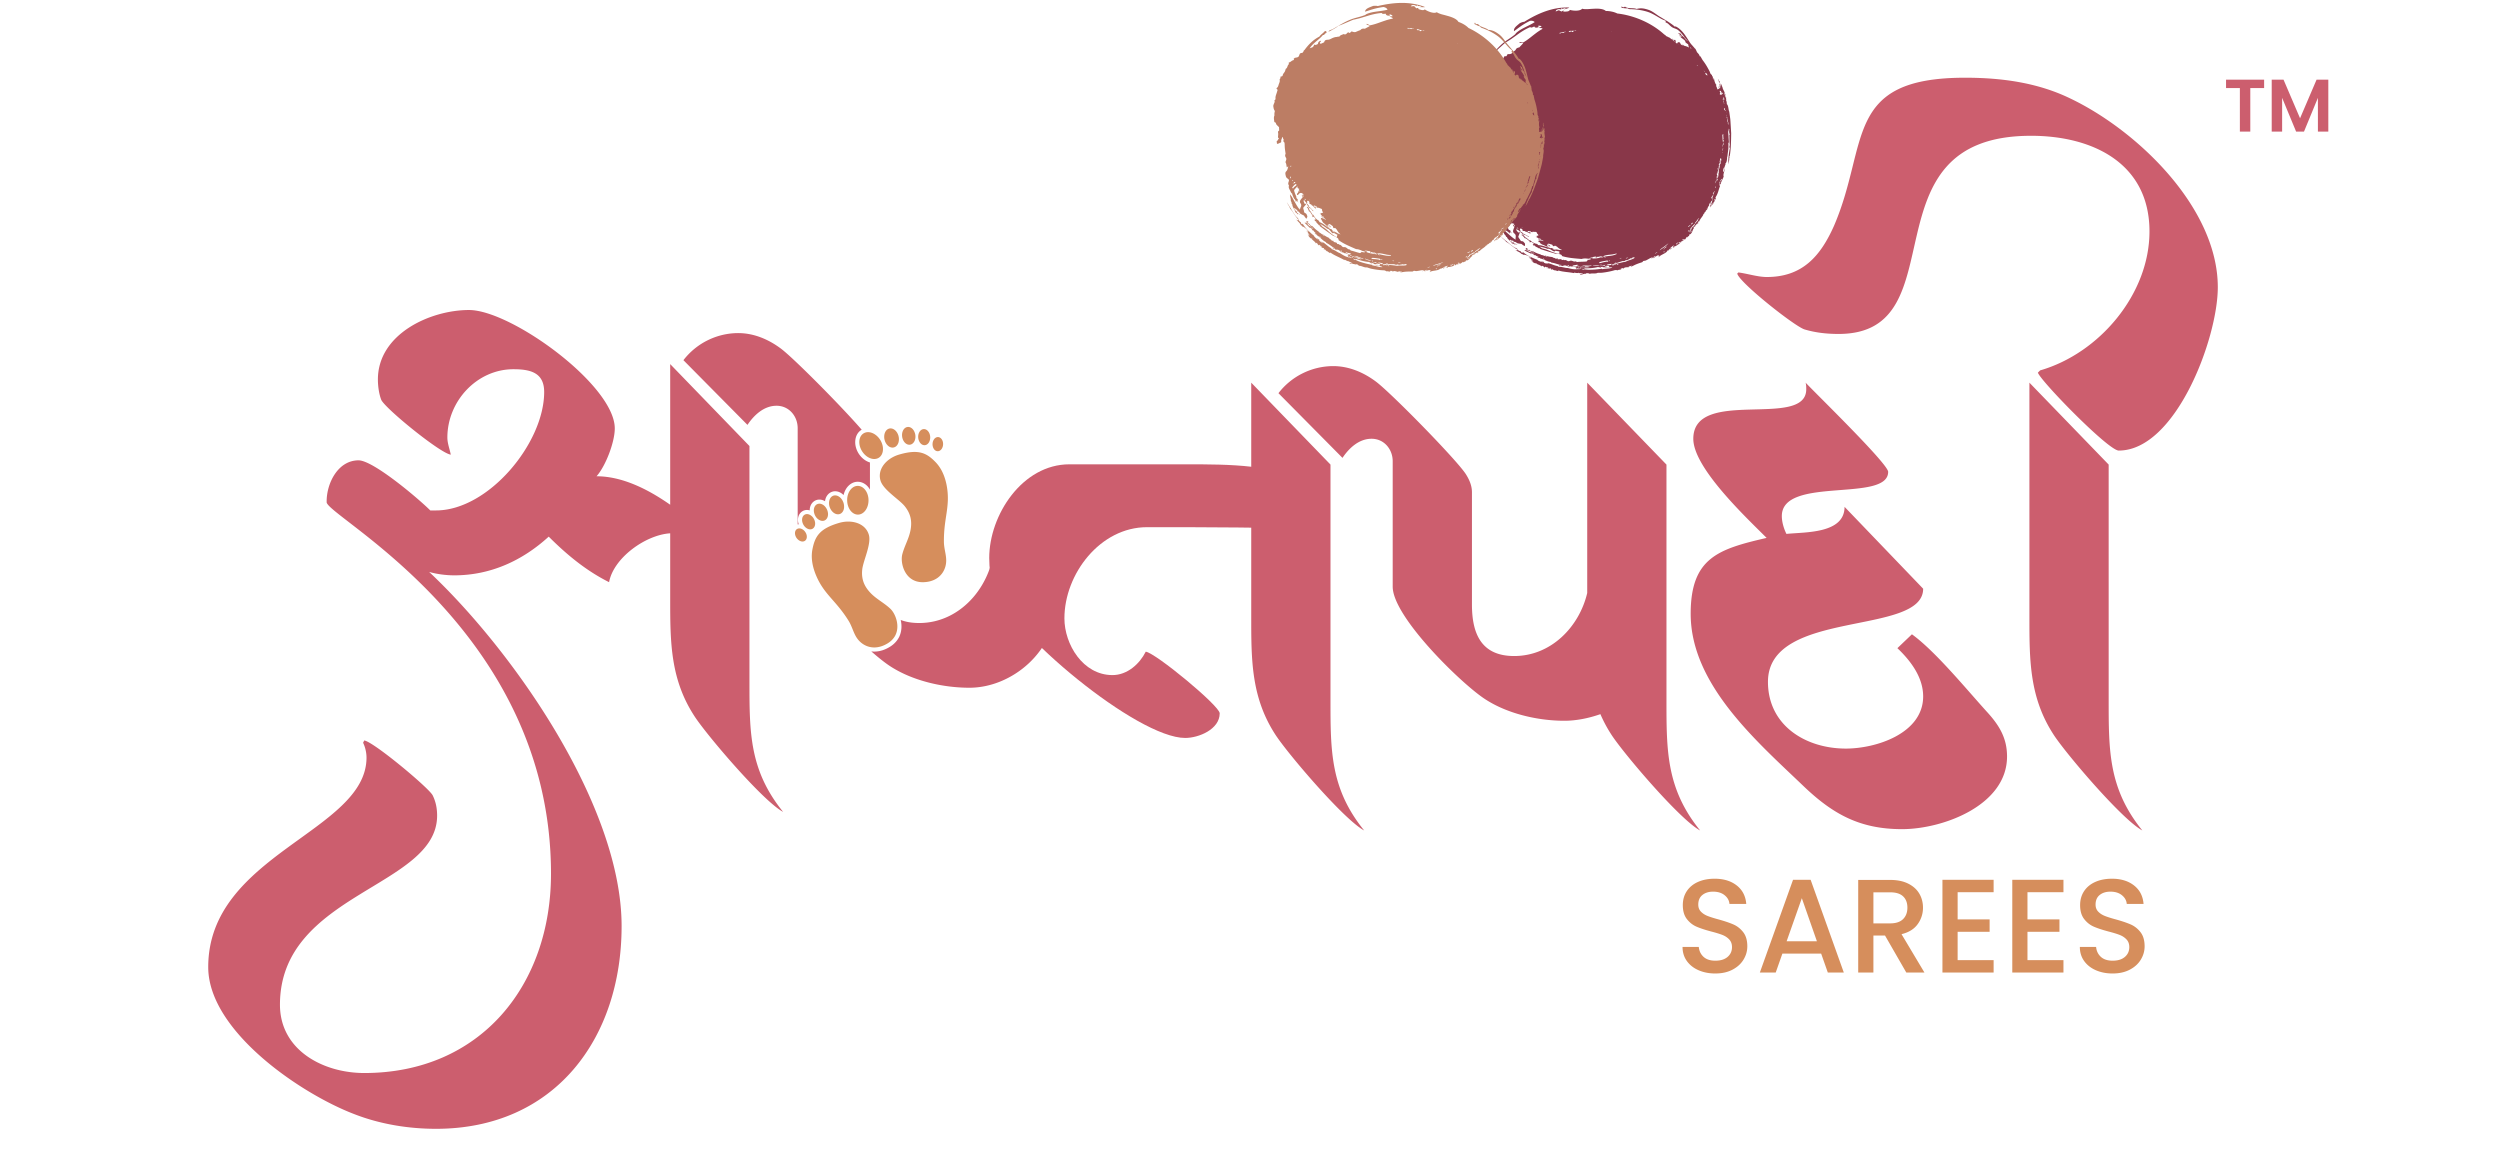 <svg xmlns="http://www.w3.org/2000/svg" width="795" height="371" fill="none"><g fill-rule="evenodd" clip-path="url(#a)" clip-rule="evenodd"><path fill="#CC5E6E" d="M529.937 222.716v-74.972l-25.203-26.051v66.888c-2.553 10.811-11.543 20.036-23.216 20.036-10.501 0-13.437-7.136-13.437-16.374v-35.704c0-2.1-.835-3.992-1.892-5.674-2.726-4.409-24.147-26.26-28.777-29.613-3.992-2.948-8.61-4.828-13.437-4.828-6.719 0-13.228 3.146-17.429 8.611l20.365 20.573c2.1-3.144 5.256-6.081 9.248-6.081s6.719 3.354 6.719 7.137v39.906c0 9.445 21.211 30.239 28.986 35.495 7.136 4.828 17.011 7.137 25.621 7.137 3.608 0 7.568-.741 11.44-2.104a43.7 43.7 0 0 0 3.792 6.967c4.41 6.51 21.63 26.665 27.931 30.03-10.711-13.228-10.711-25.203-10.711-41.379M238.325 216.805v-74.972l-25.204-26.051v44.727c-7.349-5.153-15.461-9.056-23.419-9.056 2.898-3.257 5.797-10.864 5.797-15.209 0-13.762-32.958-37.66-46.356-37.66-12.31 0-28.971 7.602-28.971 22.088 0 2.174.364 4.708 1.087 6.519 1.447 2.898 18.831 17.02 22.088 17.384-.359-1.811-1.083-3.622-1.083-5.432 0-11.588 9.413-21.729 21.001-21.729 5.432 0 9.782 1.087 9.782 7.243 0 16.296-17.748 37.661-34.404 37.661h-1.81c-3.622-3.622-18.108-15.932-22.817-15.932-6.519 0-10.141 7.242-10.141 13.033v.365c1.088 5.067 71.342 41.282 71.342 118.06 0 35.486-22.452 63.375-59.39 63.375-13.039 0-26.802-7.242-26.802-21.728 0-35.492 49.977-37.302 49.977-60.118 0-2.174-.359-4.345-1.446-6.52-1.452-2.533-18.831-17.02-21.729-17.383l-.364.728c.723 1.446 1.088 3.257 1.088 4.704 0 23.539-50.336 30.782-50.336 66.637 0 20.277 29.33 40.195 46.35 46.715 8.33 3.262 17.384 4.708 26.078 4.708 37.661 0 59.026-28.607 59.026-64.462 0-38.205-34.404-87.458-61.201-112.624 2.534.724 5.433 1.083 7.966 1.083 11.587 0 21.729-4.704 30.059-12.311 5.796 5.796 11.952 10.864 19.195 14.486 1.396-7.689 11.564-15.041 19.433-15.544v20.758c0 13.855 0 25.829 7.984 37.804 4.409 6.511 21.63 26.666 27.93 30.032-10.71-13.229-10.71-25.204-10.71-41.379M607.989 201.707l-4.619 4.41c4.201 3.991 8.193 9.247 8.193 15.34 0 11.754-14.911 16.593-24.578 16.593-12.81 0-24.774-7.357-24.774-21.224 0-23.311 49.352-14.481 49.352-29.612l-24.995-26.039c0 8.61-12.602 7.983-18.485 8.61-.835-1.683-1.462-3.783-1.462-5.674 0-12.811 33.813-4.201 33.813-14.064 0-2.518-22.685-24.577-26.259-28.36.209.639.209 1.474.209 2.1 0 12.811-35.914-.835-35.914 15.758 0 9.237 16.802 24.995 23.312 31.505-15.329 3.562-24.147 6.301-24.147 24.147 0 22.477 21.002 40.532 35.913 54.817 9.458 9.039 18.068 13.657 31.296 13.657 13.02 0 33.395-7.566 33.395-23.103 0-5.674-2.309-9.666-6.091-13.866-6.51-7.137-16.594-19.53-24.159-24.995M670.556 147.738l-25.204-26.051v74.567c0 13.854 0 25.829 7.983 37.805 4.409 6.509 21.629 26.665 27.93 30.03-10.709-13.228-10.709-25.203-10.709-41.379z"/><path fill="#CC5E6E" d="M624.867 24.713c-38.753 0-30.422 21.005-41.646 47.079-4.35 9.776-10.141 16.296-21.37 16.296-2.897 0-6.155-1.087-9.053-1.451l-.359.364c.723 2.898 18.107 16.66 21.364 17.743 3.622 1.087 7.243 1.451 10.864 1.451 38.748 0 7.243-63.016 61.2-63.016 19.559 0 37.666 8.695 37.666 30.423 0 19.918-15.937 38.749-34.767 44.181l-.723.723c1.087 2.898 22.452 24.776 25.715 24.776 18.107 0 31.504-35.64 31.504-51.937 0-25.35-25.714-49.975-47.079-60.112-10.505-5.073-22.092-6.52-33.316-6.52M423.095 147.738l-25.203-26.051v74.567c0 13.854 0 25.829 7.971 37.805 4.41 6.509 21.642 26.665 27.942 30.03-10.71-13.228-10.71-25.203-10.71-41.379zM276.642 155.687v-8.446q0-.09.016-.168c-1.401-.413-2.719-1.436-3.628-2.878-1.718-2.746-1.325-6.102.878-7.485a1 1 0 0 1 .111-.065c-6.751-7.768-22.003-23.125-25.825-25.891-3.991-2.95-8.606-4.83-13.436-4.83-6.718 0-13.227 3.145-17.429 8.612l20.365 20.575c2.104-3.147 5.257-6.083 9.248-6.083 3.992 0 6.719 3.355 6.719 7.138v30.602q.167-.03.334-.039c-.603-1.724-.085-3.474 1.297-4.228a2.8 2.8 0 0 1 1.331-.334q.433.001.866.132c-.007-1.429.694-2.649 1.854-3.173.38-.171.794-.262 1.227-.262.603 0 1.218.183 1.789.524.163-1.409.983-2.556 2.195-2.989a3 3 0 0 1 1.023-.176c.976 0 1.933.439 2.68 1.211.551-2.45 2.347-4.214 4.471-4.234 1.641 0 3.059.975 3.914 2.487M335.742 191.571c.21 15.331-13.83 27.129-27.476 27.129-8.606 0-18.484-2.307-25.621-7.132-1.462-.99-3.389-2.523-5.572-4.424q.463.06.944.06c1.679 0 3.369-.519 5.021-1.548a8.3 8.3 0 0 0 1.52-1.206 7.3 7.3 0 0 0 1.292-1.744l.157-.301v-.019c.773-1.698.806-3.56.419-5.244 1.626.636 3.566.976 5.873.976 13.869 0 23.95-13.023 23.95-26.251 0-1.677 2.602-2.123 2.399-3.807z"/><path fill="#CC5E6E" d="M364.347 207.234c-1.96 3.919-5.879 7.445-10.58 7.445-9.405 0-15.284-9.799-15.284-18.031 0-14.112 11.365-29.004 26.257-29.004 19.205 0 38.415 0 57.62.787-3.14-5.099-18.818-19.211-24.304-19.992-6.856-.786-13.915-.786-20.967-.786h-37.04c-14.898 0-25.477 16.072-25.477 29.79 0 3.133.394 6.273 1.566 9.406 5.093 14.112 45.468 47.821 60.754 47.821 4.312 0 10.972-2.746 10.972-7.839 0-2.353-20.378-19.204-23.517-19.597"/><path fill="#D68E5C" d="M284.84 196.368c-.426-1.185-1.074-2.196-1.743-2.818-.806-.754-1.652-1.376-2.491-1.973l-.007-.006a55 55 0 0 0-.846-.597c-.74-.531-1.474-1.068-2.182-1.697-.308-.276-.616-.57-.904-.892-1.974-2.143-2.78-4.392-2.478-7.261.288-2.794 2.969-8.103 2.103-11.065-1.101-3.755-5.551-4.916-9.45-3.775-6.234 1.821-7.689 4.299-8.489 8.428-.563 2.865.112 5.873 1.284 8.554 2.563 5.873 6.163 7.662 10.167 14.066 1.232 1.973 1.56 3.953 2.765 5.663 0 .007.007.007.007.007a6.9 6.9 0 0 0 2.026 1.914c2.137 1.324 4.902 1.395 7.735-.368.504-.314.93-.655 1.297-1.029a6.2 6.2 0 0 0 1.062-1.429v-.006c.95-1.849.787-3.972.144-5.716M256.125 169.259c-.019-.033-.039-.059-.059-.092-.34-.504-.805-.858-1.277-1.022a1.7 1.7 0 0 0-.466-.105 1.4 1.4 0 0 0-.662.092 1 1 0 0 0-.256.131c-.76.524-.8 1.783-.098 2.805.105.158.223.295.354.42.708.708 1.664.937 2.313.485.63-.433.768-1.377.393-2.261a2.4 2.4 0 0 0-.242-.453M258.885 163.045c.053.243.131.486.242.735.282.636.721 1.14 1.206 1.455.125.085.249.151.374.209.511.236 1.042.269 1.52.059.682-.308 1.069-1.062 1.089-1.94q.001-.277-.046-.563a3.4 3.4 0 0 0-.289-.963 3.8 3.8 0 0 0-.517-.833 3 3 0 0 0-.387-.406c-.676-.584-1.501-.793-2.196-.479-.767.347-1.167 1.271-1.068 2.294.013.144.032.288.072.432M259.219 166.441a4 4 0 0 0-.046-.446h-.007a3 3 0 0 0-.354-.996 3.03 3.03 0 0 0-1.061-1.154 2 2 0 0 0-.381-.203c-.498-.216-1.015-.223-1.454.013-.885.479-1.109 1.783-.545 2.976.027.066.059.124.092.19q.071.13.151.249c.367.558.859.95 1.363 1.134.158.065.322.099.479.118a1.43 1.43 0 0 0 .904-.158c.577-.314.872-.97.859-1.723M263.86 161.309c.163.439.379.826.642 1.153v.007c.124.151.255.281.387.406.648.584 1.448.826 2.169.577.649-.223 1.095-.819 1.278-1.553v-.007q.078-.315.078-.668a3.8 3.8 0 0 0-.221-1.443 1 1 0 0 0-.08-.19 3.3 3.3 0 0 0-.328-.648c-.688-1.082-1.821-1.646-2.792-1.312-.884.322-1.389 1.298-1.357 2.439a3.5 3.5 0 0 0 .224 1.239M269.726 161.007c.085.236.176.459.288.669.623 1.199 1.665 1.979 2.831 1.966 1.875-.019 3.377-2.084 3.344-4.608-.027-2.517-1.574-4.549-3.449-4.522-1.742.012-3.145 1.789-3.329 4.037-.013.184-.013.374-.013.558 0 .052 0 .111.006.163.019.623.132 1.206.322 1.737M301.148 154.971c-.269-1.685-.741-3.363-1.488-4.897a12 12 0 0 0-.845-1.481 11.5 11.5 0 0 0-1.193-1.514c-2.904-3.041-5.466-4.345-11.7-2.524-2.609.76-4.863 2.531-5.748 4.733a5.32 5.32 0 0 0-.171 3.546c.046.151.099.308.171.459.616 1.435 2.136 2.877 3.703 4.214q.621.53 1.232 1.042c1.069.892 2.039 1.724 2.628 2.471 1.797 2.255 2.341 4.588 1.829 7.453-.511 2.844-1.907 4.994-2.641 7.813-.714 2.825.826 8.92 6.574 8.854 3.9-.045 6.384-2.156 7.158-5.066.733-2.766-.46-4.909-.492-7.767-.072-7.551 1.985-10.998.983-17.336M298.146 143.487c.931.033 1.717-.944 1.757-2.196.045-1.245-.675-2.267-1.6-2.3-.314-.014-.609.091-.878.288-.118.092-.23.197-.335.328v.007c-.313.393-.524.943-.537 1.566 0 .046-.006.085-.006.131q.001.248.052.485c.164.95.787 1.665 1.547 1.691M292.241 140.17q.08.209.19.387v.007c.386.649.996 1.055 1.652 1.003.314-.02.608-.145.851-.348q.178-.145.329-.34c.327-.433.53-1.03.543-1.705.007-.098 0-.196-.007-.301-.012-.066-.012-.125-.019-.19v-.014c-.171-1.311-1.068-2.287-2.065-2.214-.491.032-.918.314-1.239.746v.007a4 4 0 0 0-.216.38c-.21.446-.308.984-.268 1.56.031.367.111.714.249 1.022M287.161 139.856v.007c.078.183.177.354.282.511v.007c.491.721 1.205 1.134 1.946 1.029.512-.072.944-.393 1.252-.852q.12-.178.21-.387c.23-.53.321-1.186.223-1.881a3.4 3.4 0 0 0-.197-.747 4 4 0 0 0-.177-.413c-.471-.911-1.291-1.468-2.13-1.344-.754.105-1.337.735-1.586 1.593-.052.17-.092.354-.112.544q-.057.464.014.977c.052.34.143.667.275.956M281.229 139.548v.005c.012.086.033.165.052.25.118.505.321.964.59 1.343v.008c.007.007.006.007.006.012.132.184.276.354.427.499.551.531 1.239.78 1.914.622.733-.17 1.278-.799 1.514-1.638v-.012c.045-.184.085-.374.104-.571v-.007a3.8 3.8 0 0 0-.085-1.297 3 3 0 0 0-.209-.649v-.007a5 5 0 0 0-.256-.504c-.59-.977-1.553-1.534-2.471-1.325-.996.236-1.638 1.318-1.638 2.609 0 .21.012.432.045.655.007 0 .007.007.007.007M280.108 144.969c.524-.663.747-1.587.662-2.576a4.5 4.5 0 0 0-.112-.701 5.8 5.8 0 0 0-.668-1.672s0-.007-.007-.007c-.019-.046-.045-.078-.072-.118a8 8 0 0 0-.321-.465v-.007c-.878-1.14-2.065-1.848-3.179-1.979a2.84 2.84 0 0 0-1.521.223 2.4 2.4 0 0 0-.288.157c-1.586.996-1.796 3.533-.459 5.669 1.186 1.882 3.166 2.832 4.713 2.341q.312-.091.597-.269c.255-.157.478-.36.655-.596M540.137 308.531q-2.375-1.038-3.731-2.946-1.356-1.906-1.355-4.449h5.17q.17 1.906 1.505 3.136 1.335 1.229 3.751 1.229 2.5 0 3.899-1.208t1.399-3.115q0-1.484-.869-2.416-.869-.933-2.162-1.442t-3.581-1.101q-2.883-.763-4.683-1.547-1.803-.784-3.074-2.437t-1.271-4.409q0-2.542 1.271-4.449 1.272-1.907 3.561-2.925t5.298-1.017q4.28 0 7.015 2.141 2.733 2.14 3.03 5.869h-5.341q-.127-1.61-1.525-2.755-1.4-1.144-3.688-1.143-2.077 0-3.391 1.058-1.313 1.061-1.313 3.052 0 1.358.827 2.226.826.868 2.097 1.377 1.272.509 3.475 1.102 2.926.805 4.769 1.61 1.843.806 3.136 2.48t1.293 4.472q0 2.246-1.207 4.237-1.21 1.993-3.519 3.2t-5.446 1.209q-2.967 0-5.34-1.039M577.773 299.312l-4.79-13.689-4.832 13.689zm1.356 3.942h-12.334l-2.119 6.019h-5.044l10.555-29.499h5.593l10.554 29.499h-5.086zM595.743 293.633h5.34q2.712 0 4.09-1.355 1.378-1.357 1.378-3.646 0-2.287-1.357-3.582-1.356-1.292-4.111-1.292h-5.34zm10.468 15.64-6.781-11.783h-3.687v11.783h-4.833v-29.456h10.173q3.39 0 5.743 1.186 2.351 1.187 3.518 3.179 1.166 1.993 1.166 4.45a8.8 8.8 0 0 1-1.675 5.234q-1.674 2.354-5.149 3.2l7.289 12.207zM622.528 283.716v8.646H632.7v3.941h-10.172v9.028h11.444v3.942h-16.276v-29.499h16.276v3.942zM644.736 283.716v8.646h10.172v3.941h-10.172v9.028h11.443v3.942h-16.274v-29.499h16.274v3.942zM666.479 308.531q-2.375-1.038-3.731-2.946-1.356-1.906-1.355-4.449h5.17q.17 1.906 1.504 3.136 1.336 1.229 3.752 1.229 2.5 0 3.899-1.208t1.399-3.115q0-1.484-.869-2.416-.869-.933-2.162-1.442-1.291-.508-3.582-1.101-2.882-.763-4.682-1.547-1.803-.784-3.074-2.437t-1.27-4.409q0-2.542 1.27-4.449t3.561-2.925q2.288-1.017 5.298-1.017 4.28 0 7.014 2.141t3.03 5.869h-5.34q-.126-1.61-1.525-2.755t-3.688-1.143q-2.078 0-3.391 1.058-1.313 1.061-1.313 3.052 0 1.358.826 2.226.827.868 2.098 1.377 1.272.509 3.475 1.102 2.925.805 4.769 1.61 1.842.806 3.136 2.48 1.292 1.673 1.293 4.472 0 2.246-1.208 4.237-1.21 1.993-3.518 3.2-2.31 1.208-5.446 1.209-2.967 0-5.34-1.039"/><path fill="#893749" d="M549.534 38.772c.049-.167.053.46.115.87-.251-.111-.195-.608-.115-.87m-.256.472.002-.006v.022zm-2.296 18.215c.236-.158.43-.6.691-.594-.202.389-.407.772-.691.594m-.279.952c.179-.358.057-.542.26-.726.277-.047-.073.928-.26.726m.009-5.276c-.219 1.043-.122 1.438-.14 1.942-.047.243-.188.072-.247.266.3-.099.093.686-.05 1.21-.18-.093-.278-.091-.292-.2.101-.089.182-.459.155-.621-.206.256-.095-.356-.226-.395.092-.202.145-.192.194-.056.073-.792.458-1.703.517-2.493.062.029.08.211.166.036-.236.118.051-.356-.092-.345-.077.115-.119.077-.145-.014.08-.242.16-.482.227-.732.209-.07-.101.453.049.45.084-.463.492-1.168.29-1.345-.124.458-.112.654-.33.866q.008-.02.012-.04.139-.605.227-1.25a.35.35 0 0 0 .232-.1l-.004.01c.161.231.124.526.06.829-.075.301-.197.606-.159.878-.139.243-.218.214-.298.266.145.21-.034 1.184-.108 1.392-.187.009.078-.484-.038-.554m-.814 4.654c-.06-.401.022-.59.124-1.2.035.174-.063.737.182.168.185.214-.202.654-.306 1.032m.026-1.788c.159.145-.153.4-.136.738-.234.015.098-.496.136-.738m-.567 2.283c-.006-.286.145-.386.235-.824.163.062-.109.703-.235.824m.093 1.528q-.057-.17.091-.543c.162.035.061.437-.091.543m-.394 4.04c-.017-.345.146-.412.342-.705.019.342-.145.413-.342.705m-.598 1.2c-.083-.051-.171.002-.262.111-.102-.072.033-.298.18-.533.005.222.14-.02.145.203.129-.172.269-.619.382-.433-.142.09-.294.395-.445.652m-.074-1.9c-.191-.005-.068-.242-.26-.246.166-.105.313-.677.49-.492-.118-.227.292-.644.468-.989-.343.645-.382 1.28-.698 1.728m-4.468 7.006c-.374.421-.582.526-.737.952l-.225-.176c.446-.409.785-1.13 1.299-1.611.005.323-.432.535-.337.835m-1.939 2.228c-.075.485-.202.925-.931 1.372.07-.317.743-.75.511-1.157.677-.618 1.092-1.23 1.46-1.479-.01.446-.614 1.097-1.04 1.264m-.329 1.471c.069-.26-.11-.06-.309.17-.079-.253.483-.48.714-.703.085.095-.298.368-.405.533m-.603-.69.127.114-.367.404c-.155-.087.152-.342.24-.519m-1.944 3.334c-.028-.08.173-.224.289-.344-.06-.036-.182.103-.285.185-.151-.005.113-.362-.157-.164.019-.138.456-.171.605-.172-.276.282-.092.3-.452.495m-1.54.781c-.094.002-.238.112-.286.008.101-.034.202-.068.174-.135.098-.07.13.034.239-.063-.013.074-.024.147.03.203-.105.072-.281.1-.157-.013m-.323.47c-.198-.124-.225-.122-.173-.37.207-.014.531.082.173.37m-3.992.852c-.564.388-1.139.75-1.43 1.002.036-.233.517-.602 1.097-.994a33 33 0 0 0 1.634-1.233c-.237.351-.764.8-1.301 1.225m.152.272c-.074-.124.223-.303.451-.474l.102.137c-.209.164-.412.317-.553.337m-.422.337.365-.232.099.139c-.188.092-.405.233-.464.093m.339.863c-.175.418-.158-.08-.437.14-.016-.082.205-.185.339-.28.038.07.076.142.191.08.019.066-.076.086-.093.06m-2.964.629c-.013-.297.412-.32.644-.593.087.179-.45.398-.644.593m-9.329 2.512c-1.243.195-2.313.518-3.577.769.039.099.35-.053.431.008.028.178-.595.263-.622.086-.264.163-.276.213-.119.424-.467-.118-.565-.265-.4-.396.165-.138.598-.233 1.187-.36-.106-.061-.342.002-.528.016-.09-.162.448-.158.46-.293.139-.017.118.117.155.195.961-.308 1.026-.354 2.073-.665.197.172.507-.137.769.026.256-.124-.343-.037-.071-.217.715-.145.695.012 1.412-.342-.038-.158-.612.297-.542.017.478-.078.814-.256 1.142-.48.077.112.062.21.004.301.262-.08.291-.193.209-.32.468-.241.633-.126.859-.08-.363.576-2.26.868-2.842 1.31m-2.758 1.03c-.012-.102-.154-.084-.158-.194.39-.158.348.086.738-.073-.076.118-.415.172-.58.267m-4.798 1.365-.023-.178c-.048.01-.092.023-.141.035q-.343.055-.71.1c-.488.063-1.004.115-1.532.151-1.058.063-2.166.118-3.208-.083-.114.01-.072.11-.211.107-.247-.028-.437-.085-.634-.139.027-.175.525-.075.845-.082.008-.08.016-.16-.107-.175 1.022-.024 2.864-.017 4.371-.427.343.04.669.09.865.225.299-.07-.085-.177-.035-.282.259-.055.506.17.628-.015.309.004.13.067.136.21.514-.164.885-.292 1.229-.305.073-.205-.336-.036-.537-.03.293-.247 1.031-.286 1.344-.215.119.2-.417.448.179.374-.425.273-1.684.077-1.869.354.817.017 2.188-.409 2.67-.141-1.074.434-2.074.258-3.26.516m-7.083-.318c.089-.195.367-.05.524.023-.03.132-.462.013-.524-.023m.325-.498c.585.092.728.056 1.349.108-.584-.289 1.292-.14 1.45-.005-.487.16-1.07.126-1.614.095-.545-.028-1.051-.051-1.4.077-.084-.186.169-.168.215-.275m3.293-.377c-.094.177.234.089.418.091-.336.093-.886.12-1.499.142-.615-.017-1.294-.052-1.898-.014.72-.422 1.892-.02 2.979-.219m-.22-2.324c.2-.125.325.13.686.076-.007-.055-.122-.037-.198-.046.017-.082.288-.036.283-.13-.112-.123-.609.012-.874-.01.397-.284 1.381-.26 1.707-.44.159.112.096.305.031.34.105.186.217-.006.398.09.263-.091-.316-.097-.22-.272.74-.051.913.01 1.234-.196.314.046-.004.098.579-.027.103.382-.602.186-.832.329.355.243 1.217-.384 1.272.005-.302.031-.619.098-.948.167l-1.02.15c-.696.091-1.419.135-2.098-.036m-12.56-2.108c-.829-.382-1.645-.762-2.631-.944-.325-.15-.636-.353-.984-.573q-.054-.037-.112-.076.232.054.455.099c.37.08.724.158 1.082.267.364.097.738.216 1.144.395.678-.303 1.638.903 2.283.81-.256-.411.831-.078 1.457-.003-.099.179-.028.416.014.747-.997-.091-1.86-.408-2.708-.722m-9.075-7.075-.008.029-.019-.019zq.009-.028.019-.058l.056.034q-.037.014-.075.024m-1.674-.418c-.045.099-.114.139-.214.105a.24.24 0 0 1 .212-.182c.23-.037.328.106.304.308-.003.024.004.04.004.063-.074-.076-.162-.169-.306-.294m-4.021-3.335c-.188.431-.583.76-.627 1.268-.001.025-.159.069-.228.049-.067-.02-.17-.124-.159-.166q.193-.762.663-1.392c.027-.036.165 0 .247.02l.004.004c.023.02.042.04.066.06q.011.017.024.03c.005.043.026.093.01.127m-1.066-.249c-.007.1-.014.2-.165.174-.01-.001-.025-.082-.014-.088q.087-.05.179-.085l.003-.029q.007 0 .018-.001c-.008-.16-.026-.323.109-.451.079-.075.342-.072.337.004a.35.35 0 0 1-.066.195c-.101.12-.19.268-.38.252l.001.02zm-.541-.577-.205-.122c.073-.038.147-.107.219-.104s.143.075.216.118zm-.81-.74c-.015.059-.093.102-.141.151-.028-.031-.078-.06-.082-.095-.014-.119-.015-.24-.02-.36q-.008-.003-.017-.004-.002-.012-.003-.026c-.06-.028-.121-.053-.177-.088-.009-.006.004-.085.014-.086.146-.02.154.077.163.174l.02.01v.02c.197.003.294.102.243.304m-1.234-3.375c-.036-.008-.073-.136-.064-.202a.2.2 0 0 1 .047-.098q.037-.048.07-.096c.035.065.089.127.1.197.016.105.004.233-.153.199m22.328-54.026c.313-.06.607-.084.87-.086a.4.4 0 0 1-.296.094c-.084-.001-.208.003-.249.056-.302.384-.788.064-1.121.306-.234.17-.367.083-.483-.05.428-.144.87-.246 1.279-.32m2.621-.412.004.137c.109 0 .173-.059.212-.141.18 0 .365.008.554.012-.069.145-.202.24-.332.326-.218.144-.368.057-.444-.171-.077.025-.158.044-.229.08-.353.183-.481.178-.671-.065q-.008-.013-.017-.028c.305-.103.61-.141.923-.15m34.083 4.26c.021.014.035.04.046.067q-.069-.027-.139-.056c.019-.025.054-.035.093-.011m3.894 1.245.128.15c-.009.015-.014.033-.026.047-.236-.046-.347-.357-.489-.65.126.152.252.303.387.453m7.308 10.013c-.066-.033-.132-.063-.201-.025a2 2 0 0 0-.129-.258 2 2 0 0 1-.023-.21zm1.915 3.554c.021-.015.074-.005.1.012a.78.78 0 0 1 .37.527c.022.112.117.157.225.164.018.086.034.183.037.301-.055.017-.042.107-.08.141-.14-.491-.411-.319-.084-.088q.021.103.039.205c-.181-.005-.362-.01-.541-.03-.051-.005-.138-.142-.124-.2.038-.158.19-.32.164-.457-.028-.152-.224-.27-.182-.47a.18.18 0 0 1 .076-.105m.923 1.057c-.074-.008-.111-.202-.157-.354h.018c.054-.005.098-.046.133-.097.146.302-.017.28.006.451m.434 1.825-.219.062c-.082-.18.044-.486-.141-.53-.041-.367.14.087.193.058.028-.139-.047-.224-.14-.327a1 1 0 0 0 .105-.103c.143.228.243.5.202.84m.807 5.327c.101.121.163.357.21.633-.201.123-.271-.456-.21-.633m.089 1.606a2.4 2.4 0 0 0 .024-.848c.313.124.183.881.019 1.147q-.02-.15-.043-.299m-1.358 9.314a6 6 0 0 1-.052-.496c.035-.153.075-.298.165-.498-.028.474-.072.633-.056.982-.018.005-.037.013-.057.012m-.207.69a2 2 0 0 0-.029-.241.4.4 0 0 1 .103-.077c-.007.1-.036.208-.074.318m-1.236 4.263c.019.012.042.02.06.035-.066.155-.094.17-.126.145q.034-.09.066-.18m-8.31 17.863c.057.059.114.116.203.028.129.104-.296.541-.453.6-.074-.149.024-.363.25-.628m-.522.68c.11.186-.293.31-.529.676-.068-.077-.177.018-.243-.07.265-.227.533-.476.772-.607M515.571 82.02c.082.244-.301.056-.569.212.099-.172.308-.187.569-.212M501.936 9.675a.4.4 0 0 1-.173-.049q.087.023.173.05m45.852 21.747q-.005-.016-.012-.031a.2.2 0 0 1-.013-.119zm.796 3.067c-.139.307.06.678.164.636-.016.138-.051.187-.099.194l-.137-.183q-.013-.06-.028-.12a2 2 0 0 0-.173-.18 1 1 0 0 1-.079-.144c-.045-.114.085-.265.228-.252.037.003.073.014.108.025.007.008.009.016.016.024m.342 1.156c.003-.036-.002-.08.006-.11a.7.7 0 0 1 .108.213 1 1 0 0 1-.114-.103m.132 1.054c.029-.083.07-.166.113-.248.004.182-.02.336-.091.392-.004-.045-.015-.096-.022-.144m-1.269 9.874c.02.13.011.268-.013.412q0-.208.013-.412M542.2 22.826a.56.56 0 0 1-.392-.377q.201.173.392.377m.188.784c-.126-.136-.104-.322.06-.448.01-.01.028-.01.044-.014q.281.344.528.786c-.237.043-.373-.045-.632-.324m5.574 18.37q.001.044.005.086a.13.13 0 0 1-.005-.086m-.21 1.506-.042-.515q.009-.02.016-.043c.04-.13.157-.237.265-.344q.003.267.004.528c.012.389.039.765.097 1.124-.089.01-.196-.017-.179.21.084.018.211-.036.223.108q-.06.475-.208.773c-.118-.517-.151-1.163-.176-1.841m-7.808-22.527c-.173-.012-.324-.057-.336-.275l-.001-.01q.179.129.337.285M512.58 10.116c-.065.01-.1-.004-.123-.031q.065-.018.132-.032c.001.024-.004.062-.009.063m35.279 36.652c.01-.15-.017-.236-.064-.292a3 3 0 0 1 .107-.657q.058.104.11.216c.014-.101-.025-.25-.038-.38.008-.016.014-.037.023-.05-.01-.029-.014-.064-.023-.093q.011-.072.068-.112c.015.203.155.198.089.535-.385.413-.134.183-.272.833m.365-14.214c.036.194.066.338.096.462-.014-.005-.024-.012-.038-.016a1 1 0 0 1-.104-.159c-.052-.17-.089-.326.046-.287m-.136-.531c.072.251.014.358-.052.456-.08-.3-.102-.619-.197-.917a.6.6 0 0 1 .026-.158c.187.637-.064.582.223.619M501.285 9.539c-.072.072-.185.114-.365.128q-.039.002-.078.002c-.075-.026-.197-.01-.312.004.239-.128.493-.156.755-.134m-17.187 62.723-.088.08-.081-.042q.021-.03.043-.062l.044-.061zm5.396 2.288a.23.23 0 0 1 .126.018c-.004.014-.002.027-.012.041a1 1 0 0 1-.221-.058c.037-.001.07.007.107-.001m22.83 6.764c-.691.103-1.39.169-1.928.243-.231.094.119.236.327.178-.071.174-.412.05-.578.092-.027-.1.098-.138.06-.24-.061-.12-.475.051-.679.048.612-.373 1.252-.507 1.99-.597l1.185-.127c.419-.07.863-.174 1.341-.308.013.08.026.159.138.14-.247.129-.538.243-.854.343a9 9 0 0 1-.488.142zm-.755 1.725c-.06-.143.179-.178.363-.234.025.151-.174.306-.363.234m-2.789 1.323c-.743.193-2.484.203-2.069-.096.53.21 1.21-.08 2.069.096m.988-.933c-.325.077-.625.187-1.17.261-.235-.292.236-.393.826-.541.592-.136 1.313-.231 1.595-.31.442.083.566.297-.02.465.012-.048.091-.072.08-.128-.635.1-.984.172-1.311.253m.768.813c-.048.14-.316.202-.365.344-.164-.147-.885.13-.958-.086.472.099.78-.3 1.323-.258m-1.243.074c-.077.194-.349.009-.417-.017-.048-.13.287-.084.286-.193.357-.038-.229.248.131.21m3.151-.039c-.578.054-.846-.03-1.49-.044.299-.299.906-.167 1.511-.363-.004.136-.117.237-.021.407m5.324-2.38c-.031.141-.526.232-.754.318.092-.307.352-.19.754-.318m27.538-21.088c-.232.385-.166.338-.37.791-.166.129-.341-.057-.121-.409.172.433.175-.45.491-.382m.916-7.354c.125.012-.065.37-.074.525a.6.6 0 0 1-.081-.192q.058-.136.115-.274c.013-.004.026-.018.04-.059m-44.457 31.526c-.068-.159.213-.104.218-.218-.817-.198-1.675-.077-1.931-.542.706.2.995.041 1.545-.045.135.063.193.163.403.19-.16.125-.256.074-.516.032.076.22.351.346.81.38.065.213-.174.244-.529.203m-3.288-.634c.097-.03.24-.027.419.003-.02.08-.036.158.083.185-.095.119-.647-.037-.502-.188m-7.033-2.885c.048-.148.49.029.59.145-.048.117-.413-.118-.59-.145m-.816.86c.142-.294.317.095.705.186-.08.107-.491-.147-.705-.186m-3.253-1.91c.021-.299.488.137.531.058.235.218-.29.095-.531-.058m47.083-69.107c.195-.093.319.2.391.355-.11.08-.365-.288-.391-.355m16.057 31.042-.217-3.583-.058-.858q-.06-.422-.114-.836-.117-.826-.226-1.605c-.276-.415-.229-1.986-.768-2.343-.03-.625-.036-.846-.304-1.417.372.16-.145-.67.131-.62-.25-.465-.147-1.12-.407-1.28.127.683.398 1.07.188 1.344-.104-.65-.436-1.278-.309-1.775-.192-.48-.749-1.31-.674-1.778-.266.04-.16-.584-.419-.796-.106-.002-.076.21-.157.064-.265-.361-.228-.957-.476-1.244.042.128.079.251-.024.252-.161-.3-.028-.343-.189-.642-.189.04.088.485.084.688.248.143.711 1.329.639 1.528-.223-.319-.393-.384-.363-.807-.171-.014-.028.25-.133.294.129.342.304.283.43.658-.168-.012-.313-.217-.472-.286.124.376.314.196.441.535-.062.136-.29-.241-.212.082.047.03.078.073.101.122-.034.008-.068.012-.101.029q-.105.053-.208.109a.13.13 0 0 1 .086-.098c-.175-.281-.143-.342-.175-.634-.13.055-.025.515.044.755q-.222.12-.449.227c-.011.005-.04-.016-.069-.043a2 2 0 0 0-.098-.296c-.01-.117-.028-.226-.131-.313-.129-.304-.23-.595-.093-.827-.357-.177-.762-1.553-.718-1.922-.134.026-.29-.151-.421-.37q-.002-.117.013-.235c.016-.11-.071-.145-.19-.12-.078-.198-.113-.366-.065-.389a11 11 0 0 1-.496-.492c-.055-.134-.108-.268-.167-.402.012.003.025.01.036.01a17 17 0 0 0-.649-1.266q-.006-.011-.014-.021a19 19 0 0 0-1.711-2.637 43 43 0 0 1-.691-1.21c-.076.062-.168.02-.266-.071-.044-.43-.492-.867-.852-1.252a3 3 0 0 0-.413-.85c.015-.022.029-.044.053-.064-.129-.167-.185-.189-.223-.17a6 6 0 0 0-.17-.21c-.242-.296-.507-.585-.757-.875a7 7 0 0 1-.703-.857c-.606-.949-1.207-1.92-1.889-2.844-.71-.893-1.51-1.73-2.567-2.262-.207-.169-.219.126-.41-.007-.616-.576-1.438-1.102-2.265-1.659-.861-.505-1.721-1.055-2.54-1.527-1.139-.708-2.137-1.616-3.42-2.09-.753-.256-1.431-.434-2.066-.492-.64-.045-1.23.01-1.789.184-1.112-.468-2.69.045-3.694-.724-.251.031-.273.289-.684.154-.296-.062-.263-.196-.401-.287-.068.31.104.276-.131.494.864.07 1.241.228 2.026.15.192.084.244.2.557.273 1.743.029 3.828.19 6.021.928 2.111.74 3.861 2.26 5.408 2.698.284.231-.018.4.151.618.847.231 1.188 1.002 2.03 1.51.578.38 1.294.437 1.921.928.616.52 1.042 1.03 1.481 1.562.424.55.857 1.127 1.497 1.796q.007.055.02.114c-.307-.255-.527-.5-1.013-.874.068-.119.254.177.337.109-.354-.37-.668-.6-.94-.835a2.9 2.9 0 0 1-.684-.858c-.146.228-.544-.231-.733-.122.418.397.951.891.947 1.312-.408-.224-.341-.593-.584-.605.254.486.559.746.91.995.353.247.716.523 1.118.98-.052.058-.122.052-.192.044.206.37.622.616.935.842.067.106.148.207.222.31a.5.5 0 0 0-.176-.071c.07.143.152.29.209.429-.059-.035-.114-.056-.151-.049q.11.112.201.22a.4.4 0 0 1 0 .207c-.534-.293-1.032-.435-1.521-.552a1.7 1.7 0 0 1-.166-.311l-.122.118c.071.06.121.112.159.16l-.212-.048a2 2 0 0 1-.097-.106c.061-.062-.056-.334-.138-.148.095.094.114.164.078.217h-.003c-.167-.1-.365-.164-.496-.296-.146-.147-.199-.382-.325-.554-.17-.23-.672-.227-.785.033-.039.087-.08.164-.125.24a5 5 0 0 1-.466-.277c.062-.285.018-.573-.105-.86-.019-.044-.153-.046-.235-.05-.033-.001-.087.037-.099.069l-.017.045c-.234-.1-.477-.236-.535-.518-.07.07-.099.15-.073.24.181.119.357.224.566.426q-.005.032.008.047a.77.77 0 0 1 .186.33c-.475-.457-.922-.837-1.359-1.126q-.151-.096-.298-.18l.039-.038-.081-.1c-.024.023-.055.046-.071.07a8 8 0 0 0-.914-.443 12 12 0 0 1-.29-.31 4 4 0 0 0-.348-.22c-1.771-1.615-4.097-3.184-6.638-4.33-2.783-1.28-5.768-2.06-8.265-2.332-.567-.268-1.106-.468-1.696-.588a9 9 0 0 0-1.975-.22c-.773-.694-2.287-.79-3.763-.712l-1.094.06c-.357.028-.702.06-1.026.071-.65.02-1.215 0-1.633-.142-.706.881-3.08.664-3.917.37-.103.314-.447.456-.86.51a6.4 6.4 0 0 1-1.262.028c-.027-.122.552-.384-.05-.251-.287.03-.261.17-.394.252-.298-.135-.666-.192-.845-.425-.546.072-.58.293-1.124.366.1-.2.156-.415.469-.557.75-.304.921-.066 1.358-.052-.061-.205-.335-.205.075-.364.301.482.915-.314 1.376.079-.268.064-.474.15-.548.281.55-.196 1.219-.381 1.707-.543-.155.026-.379.015-.159-.064-2.666-.1-5.156.38-7.501 1.199-2.35.823-4.561 1.98-6.783 3.354-.348-.038-.856.194-1.343.393-1.174.993-2.072 1.606-1.872 2.579 1.44-1.039 2.51-2 5.072-3.29.626-.082 1.176.012 1.499.404-1.863 1.237-4.235 1.942-5.839 3.411-.226.211-.256.383-.483.561-1.386 1.108-2.199 1.523-3.173 2.256-1.894 1.426-3.486 3.418-5.025 5.194-.333.395-.974.57-1.017 1.23.464-.456.939-.939 1.339-1.421.409-.475.781-.923 1.017-1.332.522-.426 1.228-1 1.898-1.642.713-.603 1.403-1.272 2.016-1.775q.526-.293.993-.599c.32-.195.628-.39.923-.594l1.741-1.24c1.167-.844 2.437-1.714 4.175-2.464.383.311.738.027 1.316-.206.187.472.69.456 1.332.223.294-.276-.363-.217-.052-.446.423-.027.826-.03 1.026.286-.334.138-.692.35-.903.315.285.318 1.014-.068 1.206.39-.584.318-1.125.676-1.648 1.033a95 95 0 0 0-1.493 1.14c-.966.777-1.911 1.522-3.02 2.158-.408.008-.749-.17-1.197-.079-.01.448.881.052 1.19.295-.227.335-.582.663-.906 1.007q-.145.16-.28.318l-.064.018c-.418.097-.898.241-1.085.68-.032.076-.071.14-.109.208-.318.238-.602.48-.863.725-.016.005-.029.014-.045.018-.028.04-.058.07-.087.104-.051.049-.105.097-.153.146-.339.263-.767.273-1.202.268-.154-.003-.232.09-.278.23a.6.6 0 0 1-.122.23c-.137.146-.255.409-.507.134-.235.052-.357.233-.437.43-.145.36-.346.62-.783.593-.079-.005-.189.027-.24.084-.299.324-.746.524-.884.98-.091.298-.328.233-.527.27-.034.075-.059.176-.11.192-.661.2-1.16.627-1.629 1.107-.245.252-.48.501-.833.646-.475.194-1.037.372-.947 1.1.01.092-.145.217-.24.312q-.238.238-.496.453c-.085.072-.165.25-.309.08-.095-.112-.333-.18-.15-.407a.43.43 0 0 0 .097-.239c.002-.078-.052-.158-.083-.237q-.057.036-.111.074c-.294.22-.48.543-.456.878.013.176.064.298-.076.433-.224.216-.421.462-.781.457-.428-.005-.115.238-.149.38-.068.285-.229.65-.461.77a1.4 1.4 0 0 0-.537.484c.053-.258.115-.514.216-.761.549-1.52 1.881-3.15 2.425-4.655.666-.222.133-.448.867-.999-.088-.196-.195-.562-.413-.456-.096-.029-.2.061-.305.148-.324.849-.838 1.334-1.045 2.133-1.589 1.624-2.499 3.56-3.157 5.648a.5.5 0 0 1-.179.004c.007.09.051.153.116.195q-.02.068-.043.135-.086.3-.168.606a2.5 2.5 0 0 1-.353.199c-.23.101-.383.304-.389.62-.016.902-.033.903-.849 1.379-.065.037-.14.057-.211.084-.023.157-.107.252-.266.274.02.213.356.415-.001.651-.181.121-.343.299-.459.485q-.072.119-.146.227a.3.3 0 0 0-.016-.087c-.015.054-.036.12-.056.184a.9.9 0 0 1-.287.233c-.255.137-.015.383.091.566-.418.506.009 1.248-.484 1.733-.005.358.054.733-.033 1.071-.098.38-.292.726-.227 1.145.048.306-.12.495-.419.584-.051.016-.117.18-.091.22.188.286.065.558-.008.834.339.426.26.937.243 1.414-.017.474.129.987-.237 1.418-.07.082.005.267.144.323.169.066.34.107.332.344-.006.178-.001.36.01.537.049.742-.103 1.506.27 2.214.047.088-.025.253-.067.372-.04.11-.187.184-.051.33.208.22.155.501.135.765-.044.563-.035.82.09 1.048.192.346.337.718.665.98.13.103.28.277.288.424.018.407.101.783.295 1.138-.084.7.258 1.273.554 1.86.038.075.11.21.136.203.516-.137.596.402.909.57.318.17.646.322.974.473q.091.225.179.455-.032.07.044.113.083.227.162.462c-.191.194-.317.374-.118.72.213.363.291.81.397 1.23.036.14.073.263.202.304.191.06.3.103.176.344-.098.189-.049.476-.176.622-.312.356.102.552.133.826.015.14.244.13.338.055.245-.193.451-.435.695-.632.233-.189.103-.325.026-.54-.15-.42-.06-.874.002-1.313.005-.035.055-.064.084-.095.029.033.084.065.086.1.021.355.367.49.505.76.064.128-.264.338-.004.412.403.115.564.39.692.736.152.407.303.816.481 1.213.197.439.426.863.637 1.296.058.116.157.247.141.358-.061.457.153.79.476 1.04.341.261.345.594.334.957-.006.22-.043.457.148.627.372.331.495.814.761 1.207.117.174.139-.08.187-.166.037-.066.094-.12.141-.18.027.037.079.072.078.107-.012.521.135 1.039-.145 1.558-.194.36-.077.75.154 1.127.379.623.43.717 1.028.92.502.169.59.26.603.727.012.403-.03.812.355 1.094.068.05.154.142.152.214-.005.623.461.937.84 1.306.284.278.509.635.937.73.192.409.546.691.81 1.038.294.39.894.418 1.037.955.023.088.126.064.177-.052.035-.079.03-.176.067-.253a.5.5 0 0 1 .049-.079c.21.166.442.334.667.5-.157-.164-.347-.451-.54-.697q.013-.028.019-.056c.039-.217-.119-.284-.309-.339-.118-.033-.265-.138-.302-.244-.026-.073-.068-.133-.104-.198.022.001.044.005.074.01a.5.5 0 0 0-.127-.112c-.228-.354-.573-.616-.804-.966-.168-.255-.455-.513-.459-.773-.007-.32.226-.645.354-.969.048-.12.089-.243.14-.36a.24.24 0 0 1 .087-.1c.15-.099.041-.047.074.1.076.334.255.42.561.41.29-.007.207.132.134.325-.115.3.213.155.317.248.097.088.118.177-.009.185-.43.028-.307.258-.208.491-.221.209-.225.467-.162.738.01.04.041.092.075.107.025.01.08-.027.108-.055.093-.095.232-.182.261-.296.131-.509.436-.708.954-.708.197.103.388.153.543.109-.053.117-.084.237-.04.362a1 1 0 0 1-.062-.043q.042.048.087.094a.6.6 0 0 0 .14.175c.073.063.05.192.001.314a2 2 0 0 0-.216-.148c.104-.22-.348-.695-.373-.42.457.056-.015.245.083.344.155.084.283.248.425.41a8 8 0 0 0-.331.834c-.146.449-.137.877.301 1.186.414.291.523.692.444 1.172-.022.13.006.269-.012.4-.008.06-.002.115.002.17a2 2 0 0 1-.22-.055c.082.083.162.142.241.192q.011.06.032.118c-.529-.263-1.078-.702-1.625-1.167l-1.276-1.125c-.397-.377-.76-.738-1.114-.992.132.123-.412-.157-.558-.42-.003.465.774 1.287.89 1.925.325.298.517.543.556.787.14.11.264.18.363.2-.159.472 1.841 1.774 1.443 1.902.358.145.675.195 1.161.491.107-.095-.097-.203.06-.295.247.162.455.258.586.22-.521-.346-.739-.148-1.201-.402.178-.124-.025-.366-.242-.384-.24.076.265.233.159.324-.136-.09-.145.075-.315-.086.344-.133-.71-.486-.791-.855.071-.078.162-.117.295-.067.56.506.381.136.704.23.274.165.135.287.322.442.197-.195.66.09.984.348.465.163.947.197 1.397.251l.071.063c.256.23.559.409.845.605.069.048.162.005.17-.108.016-.26.128-.564-.058-.774-.253-.284-.452-.677-.945-.641a.44.44 0 0 1-.336-.165q-.14-.203-.272-.41a.3.3 0 0 1 .094-.031 1 1 0 0 1-.182-.103q-.209-.328-.416-.655c.134-.364.253-.735.413-1.088.058-.13.092-.239.052-.37a.23.23 0 0 0-.075-.084c-.486.398-.569-.173-.8-.348-.172-.13-.179-.343-.169-.546.292-.099.403.458.733.325q.043.045.091.085c.183.26.497.582.851.832.366.267.721.504.888.651-.027-.061.166-.141.234-.117.182.281 1.138.408.69.477.29.2.423.11.589.083-.715-.278-1.269-.739-1.788-.797-.087-.32-.533-.522-.872-.741a2.4 2.4 0 0 1-.326-.242c.054-.008.123-.039.177-.058.018-.005.033-.073.021-.096-.042-.078-.112-.144-.141-.225-.043-.121-.084-.266.066-.346.114-.062.241-.086.367.008.098.075.21.13.317.192.015.131-.004.287.061.383.06.087.217.129.337.147.179.027.362.004.536.058-.085.033-.182.021.036.139a1 1 0 0 1 .267.041.3.3 0 0 0 .1.033c.505.175 1.1.626 1.481.691-.235-.151-.461-.299-.688-.446q.204.009.407 0c.032-.002.07-.048.089-.083.009-.015-.018-.064-.04-.08a.48.48 0 0 0-.569-.002c-.02.012-.03.04-.041.066l-.372-.247c.118-.088.237-.19.381-.163.154.03.316.017.476.004.144.14.297.279.473.358.048-.145.317.133.336-.067.016-.049.002-.097-.021-.143.268.14.53.123.807.116.288-.008.472.039.577.385.052.173.182.31.353.383-.025.102.071.224.203.342-.287-.012-.396.264-.754.148.148.078.255.162.277.257-.113.089-.362-.033-.446.103.332.083.692.3 1.018.605.117-.28.588.057.721.147-.163.1-.409.018-.616-.162.051.31-.359-.08-.361.146.306.223 1.452.026 1.706.63-.729-.367-.972-.178-1.466-.266-.251.25-.17.45.034.632l.062-.148c.185.058.208.138.315.208-.07.023-.141.047-.042.105-.073.123-.115-.12-.318-.151.254.218.681.414.923.65.778.203 1.807.916 2.454.937-.255-.162-.893-.28-.883-.613.274-.203.475.318.649.108-.362-.207-.567-.14-.645-.409.115.041.111-.066.209-.046.33.19.679.487.577.626.026-.18.211.226.28.037-.115-.091-.073-.22-.092-.333-.432-.137-.683-.315-.693-.546.565-.048.942.238 1.365.278a1.6 1.6 0 0 0 .307.434c.112.112.236.086.362.04.109-.04.166-.21.329-.11.222.137.493.22.67.4.412.413.889.697 1.427.904.004.001.005.008.009.01-.014.022-.034.042-.038.07-.507-.078-.876.044-1.385-.222.021.045.061.07.095.101q-.48-.1-.984-.189c-.227.349.38-.009.358.285-.216.05-.917-.104-.931-.34.16.073.327.146.483.191-.05-.127-.26-.204-.449-.289.002-.002 0-.004.003-.007-.009 0-.018-.004-.027-.004-.117-.053-.222-.11-.271-.185-.065.032-.516-.033-.313.072.009.002.025.01.036.011-.671-.15-1.293-.376-1.896-.549-.76-.252-1.482-.453-2.234-.453-.146-.313-.442-.435-.754-.464-.796-.237-1.417-.72-1.83-1.126-.257.304-.633-.514-1.007-.523.008-.09-.051-.141.083-.15-.8-.054-.851-.928-1.692-1.207.324.243-.461.083.175.437.177-.045-.097-.308.118-.196-.202.283.505.625.605 1.026.614-.006.919.535 1.563.916.015.131.012.515.304.462-.365-.145.157-.147.213-.213.347.162.633.395.918.606a1.6 1.6 0 0 0-.466.163c.082.035.153.06.232.092-.002.064.004.093-.109.169.376.257.469.106.684.133-.277.289.951.605 1.19.927.029-.125.136-.13.333-.051-.065.063-.146.049-.062.159 1.768.613 3.396 1.08 5.014 1.567.596-.042 2.223.18 2.037.73 1.965.629 4.074.752 6.284.943.744-.265 1.66-.13 2.339-.067-.1-.01.199-.142.386-.077.702.231-.478.46-1.062.431.509-.006.014.377-.088.51-1.113.11-2.018.058-2.999.164-.259-.036-.292-.184-.59-.2-.438.202-.87-.217-1.385-.227-.294-.009-.534.206-.828.172-.327-.039-.588-.318-.865-.357-.166-.024-.469.032-.613.022.016.002.087-.1.117-.097-.296-.045-.466.09-.723.06-.045-.005-.045-.177-.069-.189-.336-.177-.824.014-1.218-.057-.249-.23.383-.174-.039-.302-.066.184-.473.05-.648.134-.206-.375-1.11-.25-.911-.521-.341-.041-.82-.078-1.273-.183-.452-.108-.895-.23-1.191-.342.107.049.076.123.044.197-.717-.259-.951-.338-1.376-.37.018-.055.099-.036.133-.073-.541-.185-1.055-.33-1.493-.522-.436-.195-.817-.38-1.128-.564-.121.025-.22.085-.367.078-.171-.244-.257-.213-.485-.166-.142-.184.032-.353-.273-.38.245.294-.444-.003-.649-.06.048-.102-.219-.185-.085-.292.032-.131.292.07.351-.022-.608-.274-.681-.122-.843.098.178.19.549.367.755.555.313-.209 1.22.438 1.393.658-.124-.056-.124.052-.232.017.012-.068.082-.14-.025-.2-.684.067-1.187-.39-1.901-.782.117.307-.253.071-.366.265.739.359 1.492.696 2.156 1.03-.251-.239.343-.025.465-.033.147.16.617.558.781.548-.108-.06-.07-.13-.031-.202.291.433.932.535 1.46.815-.601-.251-.367-.018-.84-.125.401.229.619.387.998.304l-.056.161c.493.078 1.066.331 1.677.593.305.129.618.268.935.374.323.091.646.163.961.196-.001.069-.057.152.06.191 1.11.062 2.589.83 3.169.7.005.227-.52.2-.747.014-.004.405.644.251.916.244-.017 0-.001.113-.018.112.422.003.646-.219 1.088-.18.564.05.685.37 1.43.38-.19-.297.766.09 1.053-.03-.556-.089-.239-.114.212-.07.451.03 1.039.08 1.028.276-.346-.035-.402.106-.638.137.576.008.301.075.403.306.469-.038.519.123.838.155-.043-.184-.466-.184-.618-.314.144.01.23-.016.316-.042.24.082.392.374.626.143-.012.1.018.178.098.232-.851.03-1.437.054-2.005.033-.566-.061-1.116-.168-1.892-.391-.483.019-.966-.102-1.453-.208-.488-.107-.982-.187-1.5-.167.009-.108-.334-.12-.277-.241-1.324-.16-2.561-1.041-3.701-.967.279.117.707.17.681.328-.322-.074-1.79-.41-1.35-.68-.251-.05-.482-.082-.818-.228-.23.173.516.193.448.34-.462-.134-1.514-.396-1.748-.81-.922-.302-1.685-.683-2.377-1.013-.688-.343-1.282-.693-1.778-1.111-.188.232-.132-.207-.326-.29-.266-.071-.042.297-.221.2-.092-.053-.13-.022-.21-.056-.377-.162-.261-.313-.468-.472-.187.075-.612-.236-.967-.438.144-.413-.647-.57-1.001-.803-.742-.449-1.493-1.125-2.24-1.724-.731-.62-1.46-1.165-1.973-1.613.715.821 1.114.89 1.666 1.64.574.28 1.132.72 1.695 1.183.577.443 1.187.876 1.79 1.213-.085.115.056.238.042.356-.15.009-.389-.13-.543-.126.296.321 1.443.594 1.883 1.243.136-.132.388.127.595.247.486-.192 1.915.514 2.435.842-.064.09-.88-.404-.624-.166.287.137.59.27.513.429-.184-.05-.542-.33-.606-.22.276.222.952.42.647.678.395.23-.05-.261.381-.075.004.05.056.099.174.142.027.3-.283.174-.446.234.385.345.5.138.557.068.251.281-.339.083-.125.318.385.289.855.461 1.078.543-.112-.053-.138-.118-.166-.181.171.099.482-.001.513.187-.124-.036-.289-.116-.327-.06.52.36 1.502.563 1.767.938.276.017-.136-.23.17-.181.616.13.478.377.868.541.08-.06-.04-.324.182-.238.355.163 1.039.188.902.434-.123.012-.823-.163-.56-.03.625.052 1.012.28 1.33.11.412.175-.149.279.24.413.156.004.066-.21.265-.168.117.137 1.195.648.721.295.441.16.531.174 1.166.338.033-.08 0-.215.147-.199.875.291 1.731.378 2.55.487.822.092 1.613.2 2.411.35.049-.096-.152-.155.011-.17.603.124 1.101.229 1.521.02.001.079-.055.123-.116.166.45-.083 1.016.068 1.415.172-.304.215-.862-.003-.992.36.765 0 1.098-.46 1.972-.326.147-.127-.283-.223-.005-.229.331.078.424.066.649-.05-.001.194.326.198.554.259.853-.253 1.715.085 2.485-.311.436.008.92.01 1.422-.027a27 27 0 0 0 1.526-.226c1.013-.18 1.971-.41 2.628-.639.128.13.604-.082.597.152.554-.354.981-.104 1.348-.464-.131.028-.256.049-.242-.054.24-.113.27-.108.721-.25.036.083.041.193.26.107.233-.442 1.177-.323 1.701-.41-.004-.115-.178-.067-.266-.102.401-.136 1.119-.465 1.314-.213-.242.153-.442-.1-.533.133.149-.038.16.075.263.085 1.011-.711 2.577-1.195 3.315-1.434.264-.103.305-.339.419-.388.311-.135.664-.023 1.154-.367-.091.064.14-.063.391-.192.099-.05 1.062-.661 1.423-.582.112.105-.725.454-.406.395.344-.194.429-.313.784-.395-.111-.108-.013-.225.141-.312.149-.095.354-.167.468-.163-.249.263-.681.495-.721.723.578-.368 1.507-1.28 1.709-.79-.029-.05.126-.161.189-.115-.31.355-.092.365-.358.685.485-.581 1.074-.853 1.638-1.147.554-.303 1.115-.58 1.41-1.265.084.072-.026.175.046.249.28-.2.147-.332.553-.554.046.1.176.025.227.114.218-.19.469-.39.55-.557-.377.316-.618.347-.792.24.641-.373.763-.791 1.474-.977-.384.225-.155.335-.542.559.17.04.254.26.567-.004-.038-.077-.164-.138-.055-.244.095.237 1.329-.561 1.782-.993-.054-.238-.314.064-.393-.105.141-.04.334-.215.532-.404-.078.258-.037.195.147.327.3-.204-.013-.241.215-.426.137.168.513-.31.688-.244.229-.47.441-.453.491-.3.204-.402.364-.478.453-.812.216-.047.045.058.163.16.308-.37.291-.318.611-.5.081-.16.078-.304.147-.475.219-.068.335-.309.2.034.921-.835.705-1.57 1.198-1.918-.273-.325.187-.596.572-.82-.002-.195-.354.08-.177-.144.294-.152.465-.344.684-.72.201.035.035.246.092.35.075-.254.373-.472.356-.565q-.182.162-.336.162c.159-.207.118-.319.353-.564l.138.101c.309-.931 1.309-1.821 1.333-2.298.164-.314.258-.105.401-.265-.064-.047-.136-.026-.208-.003.072-.272 1.094-1.167.482-.736.291-.431.563-.45.612-.79-.148.213-.265.143-.147-.085-.01.177.111.164.261-.104-.03-.14.07-.358.135-.557-.017.331.349-.386.386-.54-.055.068-.112.185-.162.162.091-.201.288-.769.5-.854.037.096-.205.37-.121.433.277-.273.18-.46.342-.813.399.01.258-1.094.693-1.008-.292.35-.331.736-.394 1.064-.072.322-.151.595-.485.717.274.169-.084.4-.249.873.222-.024.031.217.085.3.302-.42.107-.304.127-.438.107-.06.224-.344.321-.206-.059.117-.17.269-.121.317.195-.42.375-.589.547-.597.089-.285.225-.495.396-.78.157-.292.357-.657.587-1.237 0-.232-.225.064-.109-.297.855-1.216.989-2.598 1.456-3.617-.084-.273-.378.08-.207-.428.169-.23.252-.12.36.007.134-1.032.679-1.546.977-2.612-.334-.567.494-1.93.281-2.675-.044.514-.205 1.158-.46 1.365-.096-.452.15-1.711.486-1.473-.055-.628.493-1.047.198-1.31.411-.048.595-1.298.579-2.026.002.108.089-.152.122-.431.085-.727.207-1.535.292-2.334.032-.627.028-1.247-.024-1.816a.5.5 0 0 1 .204.031l-.143-2.034c.013.01.03.019.057.005-.095-.334-.066-.459-.113-.77q-.026-.34-.054-.68c.112-.282.204-.795.225-1.079.012.218.162.13.136.433-.083.48-.048 1.081.167 1.43-.038.23-.095.234-.173.113.142 1.29-.04 2.25.203 3.432-.197-.296-.198 1.083.013.78a24 24 0 0 0-.419 2.648 19 19 0 0 0-.09 1.387q-.006.331 0 .638-.01.302.001.568c.073-.549.397-1.515.24-2.009.209.29.112-.484.026-.562l.169.022c.402-2.394.439-4.93.467-7.377"/><path fill="#BC7D64" d="M489.33 52.843c.101-.142-.097.453-.169.86-.202-.184.009-.636.169-.86m-.392.365.002-.005-.006.02q0-.008.004-.014M480.93 69.73c.274-.074.599-.431.845-.342-.316.304-.633.6-.845.342m-.569.812c.283-.281.228-.494.478-.604.278.044-.366.856-.478.604m1.699-4.996c-.543.919-.577 1.324-.757 1.796-.121.216-.2.008-.317.172.314.004-.132.68-.436 1.132-.14-.146-.234-.176-.211-.284.123-.052.319-.376.345-.54-.278.178.023-.367-.089-.445.152-.161.199-.136.203.009.322-.728.979-1.467 1.288-2.196.048.047.008.226.145.087-.261.035.163-.322.023-.356-.109.085-.138.035-.133-.06.154-.203.307-.405.45-.62.221 0-.241.396-.098.44.228-.41.84-.948.706-1.18-.264.394-.316.583-.59.714q.013-.016.024-.034.327-.527.615-1.11a.36.36 0 0 0 .253-.022l-.008.01c.08.27-.05.538-.207.803-.167.262-.381.512-.433.78-.209.187-.274.135-.367.158.07.246-.411 1.11-.548 1.284-.18-.05.228-.434.142-.538m-2.262 4.15c.071-.4.209-.554.502-1.098-.024.175-.297.68.117.218.107.261-.4.555-.619.88m.597-1.686c.103.188-.274.33-.365.655-.227-.06.251-.439.365-.655m-1.268 1.981c.084-.273.26-.319.486-.705.135.11-.329.63-.486.705m-.401 1.478c0-.118.085-.283.26-.486.142.086-.083.434-.26.486m-1.667 3.701c.094-.333.269-.343.548-.559-.09.331-.269.345-.548.559m-.95.946c-.063-.076-.164-.054-.285.02-.073-.101.127-.271.341-.447-.066.211.14.026.073.238.177-.12.453-.5.5-.287-.163.04-.404.28-.629.476m.537-1.824c-.179-.066.012-.252-.167-.318.19-.045.514-.54.621-.308-.039-.253.482-.516.76-.787-.531.5-.771 1.089-1.214 1.413m-6.475 5.207c-.49.278-.72.312-1.004.665l-.156-.24c.552-.244 1.104-.817 1.746-1.11-.098.31-.581.37-.586.685m-2.552 1.49c-.226.434-.487.81-1.321 1 .169-.278.944-.471.854-.933.84-.368 1.429-.815 1.858-.933-.153.42-.933.843-1.391.865m-.782 1.287c.148-.224-.084-.092-.346.062.006-.265.61-.3.901-.437.05.117-.401.252-.555.376m-.35-.847.084.149-.478.265c-.118-.132.254-.275.394-.415m-2.91 2.537c0-.085.237-.157.385-.234-.045-.052-.206.04-.33.084-.141-.053.223-.307-.096-.206.062-.124.487-.016.629.031-.352.179-.183.254-.588.325m-1.709.247c-.088-.03-.26.03-.272-.085.106 0 .212-.001.208-.073.115-.034.113.074.247.017-.037.066-.07.132-.037.202-.123.034-.299.007-.146-.061m-.456.342c-.147-.183-.174-.188-.045-.407.2.054.477.248.045.407m-4.055-.473c-.658.189-1.319.348-1.675.493.109-.21.683-.405 1.358-.59a33 33 0 0 0 1.942-.645c-.335.257-.979.513-1.625.742m.058.308c-.031-.141.308-.216.579-.305l.052.163c-.251.088-.491.168-.631.142m-.507.184.419-.103.05.163c-.208.026-.459.091-.469-.06m.044.926c-.299.34-.125-.126-.459-.007.012-.083.254-.11.412-.158.012.08.025.16.153.139-.002.066-.099.056-.106.026m-3.01-.353c.083-.285.494-.171.8-.355.025.196-.553.231-.8.355m-9.642-.608c-1.239-.213-2.357-.248-3.635-.416.005.106.349.063.406.146-.032.177-.647.06-.617-.118-.302.07-.329.114-.248.365-.405-.263-.451-.433-.252-.505.2-.076.64-.027 1.24.039-.081-.09-.326-.107-.507-.152-.033-.183.476-.007.53-.132.138.029.074.15.084.235 1.01.016 1.086-.006 2.178.035.132.225.523.031.72.269.282-.035-.314-.145.001-.227.724.09.656.234 1.449.127.013-.16-.677.085-.52-.157.477.079.853.019 1.235-.09.038.132-.008.22-.092.288.274.009.337-.09.301-.237.52-.078.64.083.84.198-.53.43-2.42.1-3.113.333m-2.943.093c.022-.1-.119-.128-.086-.234.419-.025.301.193.723.167-.111.087-.449.03-.637.067m-4.982-.242.035-.177-.143-.012q-.345-.056-.706-.13a27 27 0 0 1-1.5-.349c-1.022-.279-2.09-.583-3.012-1.106-.112-.026-.104.082-.235.034-.224-.106-.386-.22-.556-.334.082-.158.522.097.827.193.034-.075.067-.147-.044-.2.975.304 2.718.9 4.275.994.314.147.606.3.749.49.306.03-.024-.195.057-.278.263.03.425.323.599.187.292.103.102.105.062.242.54.01.933.007 1.262.105.136-.17-.307-.142-.499-.201.357-.14 1.068.06 1.343.227.048.228-.539.29.049.412-.489.122-1.619-.466-1.884-.263.768.278 2.204.313 2.575.72-1.156.068-2.048-.42-3.254-.554m-6.609-2.569c.147-.157.364.07.489.189-.07.115-.442-.136-.489-.189m.468-.368c.525.274.672.286 1.244.534-.461-.46 1.269.282 1.375.46-.513-.004-1.054-.223-1.56-.427-.507-.2-.979-.385-1.351-.375-.02-.203.215-.106.292-.192m3.24.697c-.145.138.193.16.367.22-.347-.02-.877-.17-1.466-.346-.576-.213-1.208-.463-1.793-.62.817-.169 1.799.587 2.892.746m.536-2.272c.231-.055.266.228.626.292.01-.055-.105-.075-.174-.107.043-.073.285.058.311-.032-.066-.153-.582-.184-.825-.289.466-.144 1.391.194 1.758.13.114.156-.007.319-.079.332.039.209.207.063.348.212.278-.003-.268-.194-.123-.328.717.188.863.302 1.233.209.283.144-.035.092.557.16-.024.394-.629-.017-.894.045.259.345 1.277.026 1.204.413-.297-.067-.618-.106-.952-.146l-1.015-.184c-.688-.136-1.386-.327-1.975-.707m-11.224-6.018c-.663-.628-1.314-1.25-2.191-1.737-.258-.246-.49-.538-.747-.858l-.082-.108q.202.126.399.24c.325.193.634.381.94.6.314.207.629.44.956.74.74-.071 1.263 1.38 1.904 1.497-.11-.47.812.194 1.382.464-.152.138-.16.386-.226.712-.916-.405-1.633-.98-2.335-1.55m-6.332-9.608q-.01.013-.017.024l-.012-.024zl.037-.05.042.05zm-1.453-.932c-.074.079-.152.095-.235.031a.24.24 0 0 1 .259-.105c.23.038.277.205.189.39-.011.02-.008.04-.016.06-.046-.095-.099-.212-.197-.377m-2.74-4.447c-.317.348-.797.533-1 1-.011.024-.173.014-.233-.027-.057-.04-.12-.171-.097-.208a3.9 3.9 0 0 1 1.075-1.105c.036-.026.156.053.226.098q.002.001.003.004c.016.026.026.052.043.078l.012.036c-.008.042-.004.096-.029.124m-.931-.577c-.037.092-.076.184-.212.112-.009-.005.003-.086.015-.089.065-.013.131-.017.197-.023l.012-.026c.007.003.011.001.018.004.044-.154.079-.314.247-.392.1-.046.348.04.32.11a.36.36 0 0 1-.127.165c-.133.08-.265.193-.44.117l-.005.02-.023.002zm-.328-.72-.154-.182c.08-.012.173-.054.24-.028.069.026.112.117.167.18zm-.531-.96c-.032.05-.119.066-.181.098-.017-.04-.055-.082-.047-.117.025-.117.062-.232.097-.348q-.009-.005-.016-.008l.007-.026c-.049-.046-.099-.09-.14-.14-.008-.01.031-.08.04-.078.146.028.123.123.1.218l.015.015-.006.019c.185.067.245.19.131.366m-.086-3.593c-.033-.02-.027-.152.002-.212a.23.23 0 0 1 .077-.078c.032-.023.067-.044.096-.068.012.073.045.15.032.218-.018.105-.071.222-.207.14M448.833 8.99c.315.043.602.113.853.196a.4.4 0 0 1-.312-.005c-.079-.03-.197-.064-.253-.027-.409.268-.767-.191-1.16-.07-.277.087-.374-.037-.442-.2.452 0 .902.044 1.314.106m2.615.448-.04.131c.103.035.183 0 .246-.065q.255.089.521.188c-.112.115-.269.163-.419.202-.252.067-.367-.063-.366-.304-.081 0-.164-.008-.243.004-.392.06-.512.014-.615-.277q-.002-.015-.006-.032c.322 0 .623.061.922.153m30.925 14.948q.022.031.023.079l-.115-.099c.027-.017.064-.015.092.02m3.291 2.426.073.182c-.013.012-.024.028-.04.038-.208-.12-.214-.45-.254-.773.07.184.14.369.221.553m3.717 11.826c-.052-.052-.105-.102-.182-.088a2 2 0 0 0-.04-.286q.019-.103.046-.206zm.676 3.98c.026-.007.072.018.092.043a.79.79 0 0 1 .182.619c-.015.112.06.185.16.227a1.7 1.7 0 0 1-.062.297c-.057-.001-.072.087-.12.107.024-.51-.287-.433-.051-.109l-.029.206a6 6 0 0 1-.504-.201c-.046-.021-.084-.18-.053-.23.087-.138.283-.243.302-.38.022-.154-.126-.328-.022-.504a.2.2 0 0 1 .105-.075m.537 1.297c-.068-.032-.041-.227-.035-.386q.007.004.016.007c.052.012.108-.013.157-.05.042.333-.105.259-.138.429m-.173 1.868-.228-.012c-.021-.196.197-.447.037-.547.079-.361.104.127.163.116.071-.123.028-.227-.027-.354a1 1 0 0 0 .133-.063c.062.26.069.551-.078.86m-.941 5.304c.057.147.039.39-.006.668-.228.052-.111-.519.006-.668m-.431 1.551c.136-.228.235-.476.295-.796.256.218-.109.893-.35 1.092q.029-.148.055-.296m-4.268 8.388c.022-.133.061-.304.111-.487.081-.133.165-.258.314-.418-.177.44-.27.576-.366.912q-.03.002-.059-.007m-.416.589q.031-.126.05-.239a.4.4 0 0 1 .121-.04 1.4 1.4 0 0 1-.171.279m-2.537 3.643c.014.017.034.032.045.052-.111.125-.142.13-.165.096q.06-.074.12-.148m-13.591 14.261c.035.074.07.146.183.092.089.14-.453.418-.621.423-.022-.165.139-.337.438-.515m-.712.476c.044.213-.377.202-.717.472-.041-.094-.175-.04-.208-.144.322-.13.656-.28.925-.328m-24.216 2.946c0 .258-.304-.043-.607.019.149-.131.351-.078.607-.019m10.245-72.902a.4.4 0 0 1-.148-.102q.074.05.148.102m36.476 35.282c-.002-.01 0-.022-.002-.033a.2.2 0 0 1 .026-.116zm-.228 3.16c-.23.247-.16.662-.048.655-.059.126-.109.161-.155.153a5 5 0 0 1-.072-.217l.011-.122a2 2 0 0 0-.106-.227 1 1 0 0 1-.029-.162c-.007-.122.165-.224.297-.165a.5.5 0 0 1 .093.058zm-.046 1.205c.014-.033.024-.077.039-.103.023.055.033.14.035.237a1 1 0 0 1-.074-.134m-.212 1.041c.054-.07.119-.135.187-.199-.055.175-.128.312-.214.343.01-.044.018-.096.027-.144m-4.365 8.948a1.3 1.3 0 0 1-.143.386q.068-.197.143-.386m2.309-24.287a.56.56 0 0 1-.251-.482q.136.228.251.482m-.073.804c-.075-.169.006-.34.2-.406.014-.005.031-.001.047.002q.156.415.247.913c-.238-.035-.338-.162-.494-.51m-.601 19.187-.023.083a.12.12 0 0 1 .023-.083m-.681 1.359.126-.5q.014-.019.029-.036c.078-.11.224-.174.36-.241l-.164.502a8.4 8.4 0 0 0-.268 1.095c-.088-.02-.181-.08-.237.14.074.046.212.036.176.176a2.5 2.5 0 0 1-.444.665c.054-.527.229-1.15.422-1.801m-.186-23.84c-.158-.068-.288-.158-.229-.368l.002-.01c.084.12.163.244.227.377m-22.45-19.033c-.066-.01-.094-.036-.107-.07q.068.006.134.011c-.006.025-.021.06-.027.06m21.686 46.017c.059-.137.06-.23.034-.297.096-.23.203-.439.312-.589q.021.117.034.241c.046-.092.057-.244.087-.373.012-.011.024-.03.037-.04 0-.03.006-.064.008-.095.024-.042.055-.073.101-.084-.051.197.082.237-.087.535-.498.269-.187.13-.526.702m4.898-13.349a10 10 0 0 0-.058.468c-.012-.008-.017-.02-.031-.027a1 1 0 0 1-.047-.184c.006-.178.019-.337.136-.257m.04-.546c-.011.261-.101.344-.194.415.02-.31.101-.619.107-.932a.6.6 0 0 1 .074-.141c-.026.663-.245.531.013.658M452.98 9.702c-.09.045-.211.049-.387.004-.025-.005-.049-.016-.074-.023-.063-.05-.183-.072-.297-.096.267-.045.517.01.758.115m-36.363 53.919-.109.047-.064-.066.061-.044.061-.044zm4.38 3.895c.04.006.083.03.112.057-.008.012-.01.025-.024.035a1 1 0 0 1-.19-.125c.034.01.063.028.102.033m19.462 13.716c-.688-.122-1.371-.285-1.904-.386-.25.016.036.262.252.273-.122.142-.406-.085-.577-.098.006-.103.138-.099.134-.208-.021-.133-.466-.103-.658-.172.699-.157 1.348-.08 2.076.071l1.164.26q.626.1 1.367.137c-.012.08-.025.16.087.176a5.5 5.5 0 0 1-.919.053q-.248-.004-.508-.022zm-1.268 1.393c-.01-.154.227-.112.419-.105-.025.151-.262.234-.419.105m-3.066.361c-.765-.055-2.417-.603-1.929-.754.435.37 1.172.312 1.929.754m1.236-.568c-.334-.03-.653-.023-1.193-.126-.13-.353.35-.299.956-.25.605.062 1.318.202 1.61.218.392.22.441.462-.168.434.027-.042.109-.04.117-.095a14 14 0 0 0-1.322-.18m.466 1.017c-.091.117-.365.09-.456.208-.108-.191-.879-.16-.879-.388.415.245.834-.034 1.335.18m-1.201-.329c-.136.16-.333-.104-.388-.15-.006-.137.298.014.331-.091.352.079-.296.162.057.241m2.998.973c-.565-.134-.792-.3-1.396-.519.378-.188.911.132 1.546.14-.048.127-.187.186-.15.38m5.805-.55c-.073.124-.571.051-.815.059.185-.262.395-.067.815-.06m32.84-11.163c-.342.291-.265.268-.603.632-.199.069-.305-.164.015-.427.026.466.312-.37.588-.205m3.223-6.672c.114.051-.18.328-.237.473a.5.5 0 0 1-.018-.207q.101-.11.199-.224c.013 0 .029-.009.056-.042m-52.209 15.633c-.015-.174.234-.032.275-.137-.71-.45-1.562-.61-1.657-1.132.606.414.93.358 1.48.451.106.103.13.217.32.31-.192.067-.266-.011-.5-.135.003.233.222.44.647.62-.007.222-.243.175-.565.023m-2.913-1.654c.101.003.236.051.396.136-.044.07-.086.138.019.202-.128.082-.601-.242-.415-.338m-5.74-4.986c.093-.125.455.185.513.328-.082.095-.353-.244-.513-.328m-1.048.554c.229-.233.27.192.609.402-.111.076-.418-.296-.609-.402m-2.471-2.85c.115-.277.419.286.484.225.155.281-.304-.003-.484-.225m66.731-50.396c.215-.026.237.291.257.461-.13.041-.254-.388-.257-.46m5.272 34.548.943-3.463.22-.831.158-.829.301-1.592c-.128-.482.42-1.955.023-2.466.172-.602.237-.813.165-1.44.301.271.078-.681.323-.544-.087-.52.219-1.11.024-1.343-.099.686.034 1.14-.253 1.333.11-.65-.002-1.35.278-1.781-.03-.517-.292-1.482-.072-1.9-.263-.048.037-.604-.141-.887-.099-.039-.139.172-.17.009-.134-.428.091-.98-.051-1.331-.001.134-.006.263-.105.23-.056-.335.084-.333.027-.669-.192-.022-.072.487-.14.679.189.215.249 1.486.116 1.653-.11-.374-.25-.49-.087-.881-.157-.069-.106.228-.219.236.012.366.198.366.196.761-.155-.065-.225-.306-.355-.422-.002.395.234.286.247.648-.102.11-.199-.322-.227.008.035.045.05.096.056.15-.034-.003-.067-.011-.106-.006q-.115.016-.231.036a.13.13 0 0 1 .114-.064c-.077-.323-.026-.37.037-.658-.141.012-.189.481-.2.73-.166.027-.332.054-.498.07-.012.002-.033-.026-.052-.062q.012-.15.002-.31c.029-.115.047-.224-.024-.339-.025-.33-.027-.638.178-.814-.282-.281-.225-1.715-.065-2.05-.136-.018-.228-.236-.282-.485.026-.074.053-.147.089-.22.049-.098-.021-.16-.143-.174-.009-.212.011-.381.064-.39a11 11 0 0 1-.313-.625q-.012-.216-.029-.433c.01.006.02.017.031.021a17 17 0 0 0-.21-1.406l-.006-.026a19 19 0 0 0-.777-3.045c-.09-.428-.178-.875-.267-1.368-.091.034-.165-.035-.228-.152.095-.423-.189-.98-.408-1.46a3 3 0 0 0-.118-.937c.021-.016.041-.032.07-.044-.068-.198-.115-.238-.156-.232a5 5 0 0 0-.094-.253c-.135-.358-.293-.716-.438-1.071a6.7 6.7 0 0 1-.391-1.037c-.27-1.093-.529-2.207-.88-3.3-.385-1.072-.875-2.122-1.707-2.964-.142-.226-.248.049-.386-.138-.398-.744-1.009-1.505-1.615-2.298-.653-.754-1.293-1.55-1.917-2.26-.853-1.035-1.506-2.215-2.57-3.075-.632-.483-1.217-.87-1.8-1.127-.593-.248-1.169-.385-1.754-.398-.904-.8-2.564-.819-3.268-1.87-.247-.05-.351.188-.698-.072-.26-.154-.185-.27-.286-.4-.165.273.009.294-.284.425.796.344 1.103.614 1.872.79.155.143.166.27.44.439 1.642.585 3.566 1.405 5.408 2.806 1.762 1.377 2.934 3.377 4.258 4.288.196.31-.145.373-.054.633.728.49.805 1.33 1.44 2.08.426.545 1.085.828 1.522 1.495.417.69.657 1.31.903 1.954.227.657.451 1.342.843 2.18q-.01.057-.017.115c-.209-.34-.339-.642-.68-1.153.103-.09.184.25.285.211-.217-.462-.441-.782-.624-1.09a2.9 2.9 0 0 1-.373-1.033c-.211.17-.441-.393-.655-.35.268.51.614 1.149.477 1.546-.315-.343-.133-.671-.36-.76.085.541.291.885.545 1.234.254.347.509.724.744 1.287-.069.038-.133.01-.196-.02.076.416.391.781.617 1.096.029.122.073.244.109.366a.5.5 0 0 0-.142-.124c.021.158.051.324.059.473-.043-.053-.089-.09-.126-.095q.068.142.121.272a.4.4 0 0 1-.067.197c-.412-.448-.839-.741-1.264-1.01a1.7 1.7 0 0 1-.058-.348l-.154.074q.072.116.099.202l-.184-.114-.059-.131c.079-.039.055-.335-.083-.184.06.118.056.192.004.23l-.002-.001c-.128-.148-.295-.272-.377-.44-.09-.186-.065-.425-.13-.628-.087-.273-.563-.43-.754-.22a2 2 0 0 1-.195.187 5 5 0 0 1-.353-.412c.15-.25.2-.537.175-.848-.004-.048-.129-.092-.205-.122-.031-.012-.095.008-.117.033l-.031.038c-.189-.17-.375-.376-.341-.663-.088.046-.141.11-.145.204.133.17.267.326.399.584q-.013.03-.007.048a.76.76 0 0 1 .071.373c-.304-.586-.605-1.09-.927-1.503a9 9 0 0 0-.225-.266l.05-.022-.045-.122c-.03.015-.067.027-.09.044a8 8 0 0 0-.724-.713q-.1-.21-.176-.386a4 4 0 0 0-.258-.319c-1.161-2.097-2.862-4.328-4.904-6.23-2.225-2.101-4.803-3.795-7.082-4.853-.452-.435-.898-.798-1.419-1.1a9 9 0 0 0-1.8-.842c-.51-.904-1.913-1.48-3.337-1.878l-1.056-.294c-.347-.088-.683-.168-.995-.26-.621-.19-1.151-.391-1.501-.658-.952.608-3.13-.358-3.829-.905-.198.265-.57.29-.978.21a6.4 6.4 0 0 1-1.205-.379c.014-.124.646-.187.033-.254-.282-.062-.301.078-.454.114-.239-.225-.57-.396-.664-.674-.541-.107-.644.091-1.182-.014.159-.157.28-.342.622-.376.808-.048.895.232 1.304.385.007-.215-.252-.302.187-.32.131.552.968-.006 1.279.514-.275-.024-.497-.01-.61.091.583-.01 1.277.029 1.793.032-.157-.025-.365-.107-.132-.111-2.493-.949-5.007-1.29-7.49-1.266-2.489.028-4.955.416-7.5 1.007-.317-.149-.872-.091-1.398-.059-1.43.565-2.476.859-2.599 1.844 1.697-.523 3.019-1.09 5.858-1.494.619.125 1.11.389 1.292.864-2.162.575-4.634.484-6.625 1.362-.281.128-.364.28-.637.377-1.668.605-2.57.739-3.729 1.12-2.249.747-4.396 2.123-6.423 3.313-.442.267-1.104.227-1.357.84.585-.284 1.19-.59 1.724-.918.539-.32 1.035-.625 1.39-.937.631-.236 1.483-.553 2.324-.947.869-.343 1.736-.757 2.478-1.036.397-.072.772-.156 1.133-.25.365-.083.719-.168 1.064-.267l2.047-.617c1.375-.426 2.857-.844 4.742-.998.264.418.692.262 1.314.226.026.506.507.652 1.19.638.367-.168-.275-.322.093-.44.41.111.793.238.881.6-.36.024-.768.11-.956.01.169.391.983.26 1.018.756-.655.113-1.283.28-1.892.45-.606.2-1.198.397-1.781.603-1.163.427-2.297.829-3.551 1.077-.389-.124-.655-.401-1.109-.458-.152.42.819.331 1.033.66-.321.244-.762.441-1.18.664q-.188.105-.368.212-.032-.002-.066-.005c-.427-.041-.928-.059-1.246.299-.054.06-.112.109-.169.16-.378.125-.724.263-1.05.41-.017 0-.031.005-.049.003-.038.028-.077.048-.115.07-.063.03-.131.058-.192.09-.404.14-.813.013-1.223-.131-.146-.052-.249.01-.338.13a.6.6 0 0 1-.189.178c-.177.095-.373.306-.523-.036-.24-.026-.413.107-.552.27-.254.293-.527.475-.932.309a.34.34 0 0 0-.254.001c-.387.212-.874.259-1.153.647-.18.253-.383.115-.584.086-.056.06-.113.149-.166.147-.69-.023-1.3.222-1.897.527-.313.16-.615.321-.997.346-.511.032-1.102.02-1.249.738-.019.092-.207.16-.326.219q-.302.15-.616.271c-.103.04-.236.184-.318-.022-.054-.138-.258-.279-.012-.435a.43.43 0 0 0 .168-.195c.027-.073.001-.167-.003-.251-.042.012-.087.02-.129.034-.349.114-.628.361-.712.686-.045.17-.036.303-.212.386-.28.133-.546.302-.886.183-.403-.142-.184.188-.263.313-.156.247-.424.542-.682.582-.27.041-.481.146-.664.286.132-.228.273-.45.449-.652 1.005-1.265 2.789-2.381 3.787-3.634.701.004.269-.381 1.142-.668-.022-.214-.007-.596-.246-.565-.082-.058-.21-.007-.337.042-.578.7-1.22.996-1.672 1.687-2.026 1.03-3.508 2.572-4.8 4.34a.5.5 0 0 1-.171-.053c-.022.087 0 .16.047.221q-.041.058-.083.114a34 34 0 0 0-.353.521 2.6 2.6 0 0 1-.398.075c-.25.023-.461.165-.568.462-.304.851-.32.846-1.245 1.035-.074.015-.151.01-.227.012-.072.142-.182.205-.339.175-.051.208.204.507-.21.617a1.6 1.6 0 0 0-.59.312q-.107.09-.211.168a.3.3 0 0 0 .012-.087c-.032.046-.073.1-.112.155a.9.9 0 0 1-.346.13c-.286.047-.138.357-.095.564-.558.346-.391 1.187-1.015 1.489-.118.337-.183.71-.373 1.003-.214.328-.51.595-.582 1.012-.053.306-.271.43-.583.42-.054-.002-.169.133-.157.178.086.332-.118.55-.276.788.186.512-.053.97-.222 1.417-.168.444-.192.976-.678 1.267-.093.056-.081.256.034.352.138.118.287.212.203.433q-.092.252-.161.513c-.192.718-.581 1.393-.453 2.182.016.1-.105.232-.183.332-.072.091-.237.115-.154.296.126.276-.014.525-.117.768-.221.52-.296.766-.25 1.022.072.389.089.788.316 1.14.091.14.177.353.136.495-.112.391-.154.774-.084 1.172-.303.636-.163 1.29-.071 1.94.012.083.037.233.064.235.533.036.437.573.679.831.247.264.509.512.77.761q.016.243.025.488-.053.057.006.122.007.24.006.489c-.243.123-.422.253-.342.644.084.413.016.861-.018 1.292-.011.145-.016.273.094.353.161.12.25.194.056.382-.153.148-.198.436-.365.533-.411.237-.081.556-.14.826-.03.139.19.2.303.16.294-.105.567-.268.861-.376.281-.104.201-.275.198-.503-.007-.447.222-.848.422-1.244.016-.031.072-.043.109-.063.019.04.06.088.05.122-.093.344.191.583.235.883.02.14-.358.234-.134.388.345.238.409.55.42.919.014.435.026.87.067 1.303.046.479.127.955.189 1.433.017.128.069.283.019.384-.205.413-.109.798.118 1.137.238.357.137.673.009 1.014-.077.206-.186.42-.061.64.247.434.209.931.334 1.388.056.202.158-.03.231-.098.056-.049.127-.083.191-.124.014.043.052.093.04.127-.178.488-.204 1.026-.637 1.428-.297.278-.312.686-.215 1.118.16.71.178.816.68 1.2.421.32.476.435.34.882-.119.385-.29.76-.015 1.15.049.07.1.184.076.25-.206.59.137 1.036.376 1.507.181.354.28.765.655.991.051.45.296.83.434 1.244.155.463.715.683.677 1.237-.006.09.099.1.185.007.058-.063.084-.157.144-.218a1 1 0 0 1 .071-.06c.147.225.313.458.474.688-.098-.206-.185-.539-.289-.834.012-.015.027-.029.036-.046.106-.193-.022-.309-.186-.42-.099-.07-.206-.215-.207-.329-.001-.077-.022-.147-.035-.22l.066.033a.5.5 0 0 0-.083-.147c-.103-.409-.347-.767-.452-1.173-.078-.294-.267-.63-.189-.879.097-.306.422-.539.646-.803.084-.1.162-.203.248-.298a.25.25 0 0 1 .115-.066c.173-.046.054-.033.038.12-.035.339.108.477.4.566.277.086.155.191.023.35-.205.248.152.215.22.337.064.114.056.206-.067.172-.417-.11-.374.147-.353.4-.277.126-.364.37-.39.646-.004.042.008.1.036.125.021.018.084.001.12-.017.119-.06.278-.098.342-.197.286-.44.64-.53 1.13-.365.153.161.319.27.479.276-.088.095-.154.199-.153.331l-.046-.06q.026.059.054.116a.6.6 0 0 0 .076.212c.049.082-.014.197-.1.297a3 3 0 0 0-.156-.21c.168-.175-.108-.77-.22-.517.416.2-.093.228-.032.354.121.128.19.324.273.522a8 8 0 0 0-.581.686c-.282.379-.412.788-.095 1.219.299.409.274.823.045 1.253-.062.116-.08.256-.14.375-.026.054-.038.108-.052.162a2 2 0 0 1-.19-.123c.05.105.107.186.165.26q-.005.06-.006.12c-.417-.417-.797-1.008-1.166-1.625l-.848-1.474c-.256-.483-.485-.942-.738-1.297.085.16-.339-.28-.394-.576-.152.44.32 1.467.226 2.11.212.385.315.679.275.923.098.149.192.254.28.305-.302.397 1.176 2.27.758 2.263.292.253.577.402.942.838.133-.057-.026-.224.152-.261.182.234.348.39.484.397-.383-.495-.653-.377-1.008-.767.207-.06.094-.353-.107-.44-.251-.006.177.305.047.357-.099-.13-.161.026-.27-.181.368-.016-.517-.688-.477-1.064.093-.052.191-.058.301.032.369.657.318.25.594.443.207.244.036.314.164.52.249-.121.595.298.82.646.389.303.834.49 1.244.685l.046.082c.17.3.4.566.607.844.051.068.152.057.195-.047.099-.243.303-.493.193-.752-.148-.35-.211-.786-.689-.91a.45.45 0 0 1-.265-.265c-.047-.157-.086-.316-.127-.476a.3.3 0 0 1 .099.002 1 1 0 0 1-.14-.156l-.184-.754c.244-.301.475-.615.739-.898.096-.105.164-.197.168-.333a.24.24 0 0 0-.043-.104c-.589.22-.484-.347-.647-.587-.122-.177-.06-.382.015-.57.308-.001.235.562.59.542.019.037.035.074.058.11.091.304.285.71.54 1.06.262.37.522.709.634.902-.007-.067.202-.081.258-.036.083.324.948.75.501.672.211.282.367.239.532.267-.588-.491-.966-1.106-1.438-1.327.019-.33-.339-.665-.589-.98a2.4 2.4 0 0 1-.232-.335c.054.01.128.003.187.002.018 0 .054-.059.05-.085-.014-.087-.06-.172-.062-.258-.002-.129.006-.279.172-.306.131-.022.258-.006.347.126.068.1.157.19.238.282-.028.13-.097.27-.065.383.029.101.165.191.273.247.161.083.342.12.489.227-.091.004-.179-.038-.011.142.08.025.159.07.239.125q.041.044.085.063c.423.329.842.945 1.182 1.129l-.508-.642q.189.073.385.129c.031.01.082-.023.111-.05.012-.01.004-.066-.014-.087a.48.48 0 0 0-.537-.185c-.023.006-.041.029-.06.05q-.138-.178-.274-.354c.141-.045.286-.104.414-.032.136.078.293.118.449.157.092.178.193.359.334.49.092-.122.257.228.339.044.032-.041.035-.09.027-.143.208.219.463.287.727.369.275.084.435.189.422.55a.62.62 0 0 0 .213.476c-.056.088-.004.234.083.39-.269-.104-.46.122-.762-.102.115.121.19.235.18.331-.136.048-.332-.147-.456-.045.289.185.56.506.771.9.201-.227.54.242.637.37-.187.043-.393-.114-.532-.35-.051.308-.314-.192-.389.022.218.308 1.367.489 1.414 1.143-.573-.582-.863-.48-1.303-.722-.318.157-.305.371-.17.61l.106-.121c.156.115.152.198.232.298-.074 0-.148 0-.074.087-.11.092-.071-.15-.253-.246.171.289.513.611.666.912.672.441 1.42 1.446 2.026 1.673-.191-.235-.757-.55-.641-.863.324-.105.348.453.581.31-.277-.312-.493-.314-.481-.594.096.075.127-.027.213.024.251.284.488.678.347.777.081-.162.127.282.253.125-.08-.124 0-.231.02-.345-.367-.268-.547-.518-.482-.74.55.136.816.527 1.204.7.025.182.071.348.151.51.071.143.196.158.331.154.116-.004.225-.145.347.001.167.202.395.367.506.593.259.524.62.946 1.063 1.314.002.003.002.01.005.012-.021.016-.046.028-.058.054-.456-.237-.844-.24-1.241-.654.005.05.035.086.058.126q-.423-.248-.873-.494c-.326.258.363.113.248.384-.221-.02-.835-.39-.773-.62a4 4 0 0 0 .397.337c-.007-.137-.181-.278-.333-.419.002-.001.001-.003.005-.005q-.013-.007-.024-.014c-.094-.088-.176-.176-.197-.262-.072.008-.479-.197-.321-.032.01.005.022.016.032.022-.589-.357-1.104-.771-1.621-1.127-.639-.483-1.259-.905-1.971-1.145-.039-.343-.28-.553-.565-.681-.679-.48-1.113-1.135-1.374-1.653-.341.207-.436-.689-.787-.817.036-.082-.003-.15.127-.115-.741-.309-.509-1.153-1.217-1.686.229.334-.462-.07.026.469.182.016.008-.322.174-.147-.281.203.279.754.246 1.166.583.19.7.8 1.187 1.369-.028.128-.153.49.14.534-.299-.254.196-.09.269-.134.277.265.474.577.676.869a1.6 1.6 0 0 0-.494.005c.067.06.127.106.191.162-.023.06-.025.09-.157.125.273.363.411.25.606.344-.356.185.706.878.83 1.26.067-.109.171-.08.331.058-.082.039-.153 0-.109.131 1.479 1.147 2.871 2.111 4.248 3.09.579.15 2.05.882 1.696 1.345 1.661 1.224 3.619 2.015 5.651 2.904.79-.013 1.615.409 2.238.686-.092-.043.234-.07.39.05.591.444-.599.282-1.143.07.484.155-.109.359-.247.453-1.089-.252-1.931-.59-2.895-.805-.233-.116-.217-.267-.494-.379-.479.052-.754-.482-1.24-.657-.275-.104-.571.024-.838-.102-.298-.141-.456-.49-.706-.615-.149-.076-.454-.121-.587-.175.014.005.114-.069.142-.055-.268-.137-.472-.065-.706-.174-.04-.02.015-.183-.004-.202-.261-.276-.785-.25-1.135-.444-.163-.297.418-.042.058-.299-.12.153-.464-.104-.656-.08-.075-.421-.97-.593-.695-.786-.31-.147-.752-.335-1.148-.581a11 11 0 0 1-1.019-.705c.086.08.033.14-.022.201-.595-.475-.792-.626-1.185-.791.035-.046.106-.003.151-.026-.455-.35-.896-.652-1.248-.973-.35-.324-.653-.622-.889-.896-.122-.015-.235.01-.372-.043-.085-.287-.176-.284-.406-.313-.077-.22.142-.325-.137-.448.138.358-.419-.144-.597-.264.078-.081-.147-.245.015-.304.07-.114.254.16.338.092-.488-.454-.606-.334-.83-.177.109.237.403.524.539.767.361-.097 1.014.806 1.108 1.07-.099-.093-.134.009-.225-.059.034-.06.122-.106.041-.197-.67-.156-1-.75-1.552-1.348.012.326-.262-.015-.43.133.583.576 1.19 1.137 1.711 1.666-.161-.307.333.086.452.117.088.198.406.726.563.77-.082-.092-.023-.147.037-.202.137.504.711.805 1.122 1.24-.49-.431-.341-.136-.756-.389.307.347.463.566.848.609l-.104.134c.441.231.904.655 1.398 1.1.248.22.5.45.767.653.276.189.56.36.847.492-.023.066-.102.127-.005.201 1.032.414 2.188 1.615 2.778 1.679-.068.216-.556.02-.712-.227-.133.382.53.444.79.524-.016-.005-.037.106-.053.1.399.14.682 0 1.088.179.519.227.532.568 1.234.817-.085-.343.697.33 1.007.308-.499-.262-.19-.184.223.001.417.174.959.41.885.591-.315-.144-.414-.028-.648-.074.543.192.262.167.284.42.456.113.452.281.744.415.019-.188-.383-.324-.485-.496a.8.8 0 0 0 .313.061c.201.154.252.48.547.336-.043.09-.04.175.02.252-.817-.246-1.38-.41-1.911-.611-.517-.24-1.004-.517-1.667-.976-.464-.138-.883-.406-1.31-.663s-.871-.492-1.368-.638c.044-.1-.278-.221-.185-.318-1.204-.575-2.092-1.806-3.197-2.1.227.2.616.387.541.528-.282-.173-1.564-.96-1.062-1.076-.221-.129-.43-.232-.701-.478-.274.09.426.347.315.465-.394-.274-1.308-.86-1.397-1.325-.777-.582-1.377-1.188-1.928-1.722-.542-.545-.991-1.067-1.328-1.622-.253.16-.059-.238-.216-.38-.229-.151-.135.269-.273.12-.07-.08-.116-.063-.181-.12-.306-.275-.148-.38-.293-.597-.201.01-.504-.42-.775-.725.268-.346-.431-.746-.692-1.08-.559-.664-1.054-1.545-1.569-2.352-.495-.82-1.011-1.57-1.353-2.16.414 1.008.77 1.2 1.054 2.088.453.449.84 1.043 1.225 1.663.405.605.845 1.21 1.308 1.722-.117.082-.023.244-.074.35-.145-.038-.328-.247-.474-.292.177.399 1.178 1.025 1.386 1.78.171-.081.327.245.485.425.521-.026 1.648 1.1 2.037 1.578-.089.064-.705-.665-.539-.358.229.222.473.445.349.57-.159-.105-.408-.486-.504-.402.191.3.769.703.396.85.301.343.037-.264.385.05-.012.05.022.112.119.191-.07.293-.323.075-.496.079.255.45.429.29.505.243.148.346-.347-.03-.22.26.273.397.663.712.847.86a.3.3 0 0 1-.098-.225c.13.149.456.154.425.342-.106-.074-.236-.202-.291-.16.379.505 1.244 1.013 1.374 1.452.255.105-.055-.26.22-.116.541.32.332.51.649.79.094-.032.066-.32.248-.167.284.268.924.51.716.7-.121-.028-.727-.418-.522-.207.576.249.869.59 1.225.53.334.297-.23.216.096.467.147.054.129-.177.305-.074.066.167.924.997.589.51.365.294.446.335.995.694.057-.065.069-.205.204-.142.736.557 1.519.913 2.259 1.278.749.351 1.465.707 2.172 1.103.077-.074-.094-.195.065-.157.531.31.969.569 1.434.506-.024.075-.091.098-.162.12.453.066.941.39 1.285.616-.356.106-.817-.278-1.054.023.725.245 1.187-.083 1.972.323.179-.073-.198-.302.068-.218.289.18.381.197.631.16-.063.184.246.291.442.423.889.034 1.598.63 2.455.5.409.148.867.305 1.355.43a27 27 0 0 0 1.518.275c1.017.154 1.998.242 2.694.236.081.163.599.115.517.335.639-.158.962.216 1.426-.008-.134-.016-.257-.036-.212-.13.264-.03.29-.015.764-.005.007.09-.024.196.211.185.362-.344 1.219.07 1.743.157.031-.111-.148-.121-.22-.182.424 0 1.21-.082 1.314.218-.279.068-.388-.235-.548-.045.154.012.127.123.222.166 1.186-.35 2.823-.307 3.599-.298.284-.012.397-.223.523-.233.337-.028.636.19 1.209.022-.106.03.153-.015.433-.057.108-.015 1.217-.286 1.533-.096.074.135-.832.198-.51.245.387-.075.507-.16.869-.124-.071-.138.059-.217.233-.25.173-.043.389-.045.496-.005-.321.169-.803.25-.915.454.666-.164 1.838-.73 1.872-.201-.012-.057.172-.112.215-.049-.406.237-.202.317-.558.534.646-.395 1.291-.464 1.919-.56.622-.11 1.242-.194 1.742-.75.056.096-.081.159-.037.252.33-.1.246-.268.702-.348.01.11.159.08.178.181.267-.11.569-.219.699-.352-.457.18-.696.132-.827-.025.727-.149.976-.506 1.71-.454-.437.09-.254.267-.693.356.148.092.157.328.539.177-.012-.085-.111-.183.025-.248.015.255 1.439-.106 2.006-.37.026-.244-.317-.04-.338-.227.146.008.385-.096.632-.212-.156.22-.096.174.036.357.349-.097.065-.233.34-.334.075.203.585-.129.73-.01.367-.373.563-.289.561-.127.322-.317.498-.336.69-.625.219.025.023.07.102.204.41-.252.378-.208.739-.278.128-.126.171-.262.291-.402.23.006.416-.186.179.096 1.14-.497 1.171-1.262 1.75-1.435-.155-.395.367-.504.804-.593.061-.185-.361-.038-.122-.193.327-.05.551-.177.879-.463.179.097-.047.244-.025.36.152-.216.503-.327.519-.421q-.225.096-.372.047c.217-.146.215-.265.516-.422l.097.14c.593-.783 1.824-1.306 2-1.75.255-.245.277-.017.465-.123-.046-.064-.121-.068-.196-.07.155-.235 1.409-.755.691-.543.414-.315.679-.247.833-.552-.208.154-.297.05-.112-.128-.065.164.054.19.281-.015.015-.14.181-.317.306-.485-.123.309.454-.253.538-.388-.073.047-.165.14-.205.102.152-.16.52-.635.748-.648.004.102-.314.285-.254.371.35-.17.317-.378.585-.66.374.138.593-.954.979-.734-.39.238-.549.592-.714.882-.172.282-.335.515-.689.524.205.248-.207.35-.515.746.217.05-.04.217-.017.313.422-.3.199-.253.262-.374.12-.023.322-.255.368-.093-.092.092-.246.2-.214.262.319-.336.543-.439.709-.39.176-.242.371-.397.625-.613.243-.227.548-.508.952-.984.074-.22-.234-.01-.01-.316 1.2-.879 1.769-2.144 2.539-2.961.006-.285-.384-.045-.06-.472.234-.164.277-.033.339.124.456-.936 1.139-1.248 1.762-2.162-.135-.645 1.086-1.67 1.123-2.446-.206.474-.565 1.033-.874 1.147.054-.459.69-1.573.933-1.24.15-.612.802-.834.607-1.177.404.086.979-1.04 1.198-1.735-.033.103.132-.116.252-.37.314-.661.688-1.388 1.025-2.117.231-.583.425-1.172.558-1.728a.5.5 0 0 1 .184.096c.172-.667.345-1.322.514-1.974.01.015.023.027.053.023.017-.346.084-.455.139-.766q.084-.33.167-.66c.198-.232.448-.689.559-.95-.059.21.112.175-.011.453-.232.43-.391 1.009-.299 1.408-.109.206-.166.192-.2.052-.278 1.268-.759 2.118-.906 3.316-.092-.343-.535.963-.237.743a23 23 0 0 0-1.245 2.375 19 19 0 0 0-.529 1.285q-.115.312-.205.605a8 8 0 0 0-.181.538c.244-.496.861-1.308.87-1.826.105.341.262-.423.205-.524l.153.074c1.147-2.139 1.994-4.53 2.803-6.84z"/><path fill="#CC5E6E" d="M719.992 25.338v2.673h-4.4v13.837h-3.311V28.011h-4.4v-2.673zM740.404 25.338v16.51h-3.308V31.11l-4.425 10.738h-2.509l-4.446-10.738v10.738h-3.312v-16.51h3.761l5.252 12.276 5.249-12.276z"/></g><defs><clipPath id="a"><path fill="#fff" d="M.85.85h794v370H.85z"/></clipPath></defs></svg>